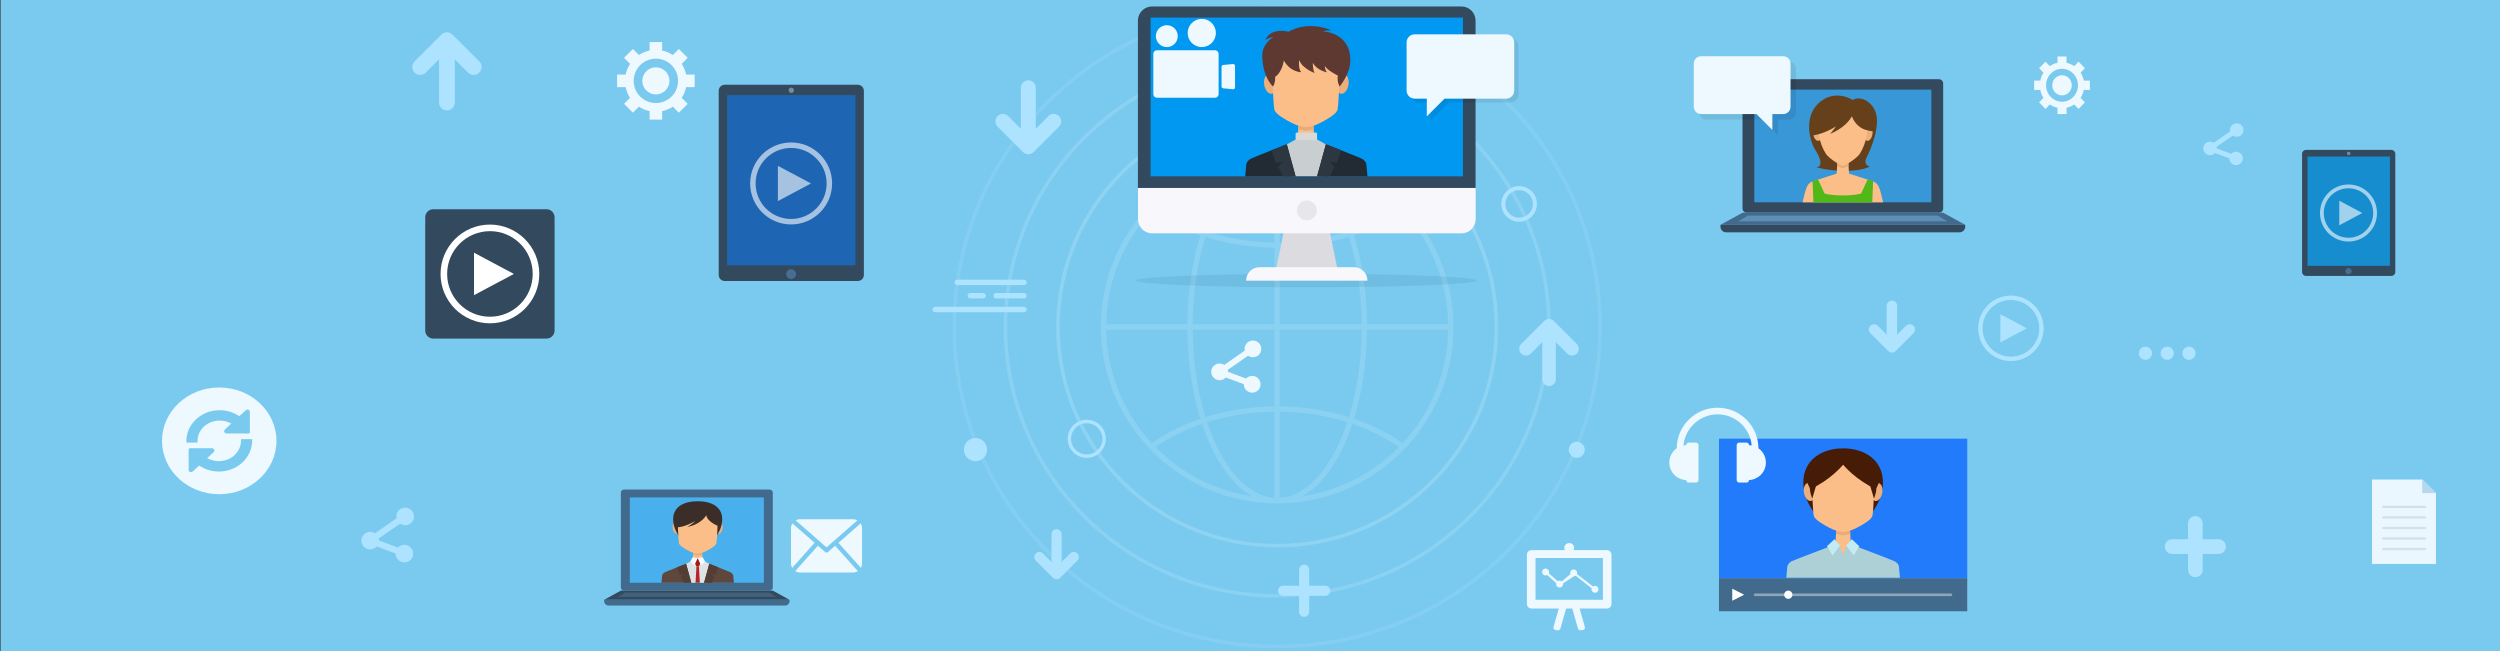 <?xml version="1.0" encoding="UTF-8" standalone="no"?>
<svg
   xmlns:dc="http://purl.org/dc/elements/1.1/"
   xmlns:cc="http://creativecommons.org/ns#"
   xmlns:rdf="http://www.w3.org/1999/02/22-rdf-syntax-ns#"
   xmlns:svg="http://www.w3.org/2000/svg"
   xmlns="http://www.w3.org/2000/svg"
   xmlns:sodipodi="http://sodipodi.sourceforge.net/DTD/sodipodi-0.dtd"
   xmlns:inkscape="http://www.inkscape.org/namespaces/inkscape"
   version="1.1"
   id="svg2"
   xml:space="preserve"
   width="1920"
   height="500"
   viewBox="0 0 1920 500"
   sodipodi:docname="manabi-top2.svg"
   inkscape:version="1.0.2-2 (e86c870879, 2021-01-15)"
   inkscape:export-filename="\\192.168.0.201\share\まなびWeb画像\TOP\manabi-top2.png"
   inkscape:export-xdpi="95.800415"
   inkscape:export-ydpi="95.800415"><rect x="0" y="0" width="1920" height="500" fill="#333333" stroke="none"/><defs
     id="defs6"><clipPath
       clipPathUnits="userSpaceOnUse"
       id="clipPath20"><path
         d="M 0,500 H 500 V 0 H 0 Z"
         id="path18" /></clipPath><clipPath
       clipPathUnits="userSpaceOnUse"
       id="clipPath28"><path
         d="M 66.503,431.815 H 433.8 V 68.468 H 66.503 Z"
         id="path26" /></clipPath><clipPath
       clipPathUnits="userSpaceOnUse"
       id="clipPath32"><path
         d="m 150.457,349.836 h 199.39 V 150.447 h -199.39 z"
         id="path30" /></clipPath><clipPath
       clipPathUnits="userSpaceOnUse"
       id="clipPath36"><path
         d="m 125.162,374.805 h 249.98 V 125.478 h -249.98 z"
         id="path34" /></clipPath><clipPath
       clipPathUnits="userSpaceOnUse"
       id="clipPath40"><path
         d="M 95.459,403.173 H 404.845 V 97.11 H 95.459 Z"
         id="path38" /></clipPath><clipPath
       clipPathUnits="userSpaceOnUse"
       id="clipPath44"><path
         d="M 66.503,431.815 H 433.8 V 68.468 H 66.503 Z"
         id="path42" /></clipPath><clipPath
       clipPathUnits="userSpaceOnUse"
       id="clipPath124"><path
         d="M 0,500 H 500 V 0 H 0 Z"
         id="path122" /></clipPath><clipPath
       clipPathUnits="userSpaceOnUse"
       id="clipPath132"><path
         d="M 165.889,186.008 H 333.98 v -6.709 H 165.889 Z"
         id="path130" /></clipPath><clipPath
       clipPathUnits="userSpaceOnUse"
       id="clipPath152"><path
         d="M 0,500 H 500 V 0 H 0 Z"
         id="path150" /></clipPath><clipPath
       clipPathUnits="userSpaceOnUse"
       id="clipPath174"><path
         d="m 245.253,222.179 h 9.798 v -9.799 h -9.798 z"
         id="path172" /></clipPath><clipPath
       clipPathUnits="userSpaceOnUse"
       id="clipPath202"><path
         d="m 301.444,302.272 h 53.129 v -40.509 h -53.129 z"
         id="path200" /></clipPath><clipPath
       clipPathUnits="userSpaceOnUse"
       id="clipPath230"><path
         d="m 358.746,181.536 h 21.759 v -1.116 h -21.759 z"
         id="path228" /></clipPath><clipPath
       clipPathUnits="userSpaceOnUse"
       id="clipPath246"><path
         d="m 358.746,176.329 h 21.759 v -1.116 h -21.759 z"
         id="path244" /></clipPath><clipPath
       clipPathUnits="userSpaceOnUse"
       id="clipPath262"><path
         d="m 358.746,171.122 h 21.759 v -1.116 h -21.759 z"
         id="path260" /></clipPath><clipPath
       clipPathUnits="userSpaceOnUse"
       id="clipPath278"><path
         d="m 358.746,165.915 h 21.759 v -1.116 h -21.759 z"
         id="path276" /></clipPath><clipPath
       clipPathUnits="userSpaceOnUse"
       id="clipPath294"><path
         d="m 358.746,160.708 h 21.759 v -1.116 h -21.759 z"
         id="path292" /></clipPath><clipPath
       clipPathUnits="userSpaceOnUse"
       id="clipPath406"><path
         d="m 115.399,365.789 h 1.827 v -1.827 h -1.827 z"
         id="path404" /></clipPath><clipPath
       clipPathUnits="userSpaceOnUse"
       id="clipPath422"><path
         d="m 108.699,389.326 h 15.227 v -15.227 h -15.227 z"
         id="path420" /></clipPath><clipPath
       clipPathUnits="userSpaceOnUse"
       id="clipPath452"><path
         d="m 405.14,212.471 h 2.161 v -2.161 h -2.161 z"
         id="path450" /></clipPath><clipPath
       clipPathUnits="userSpaceOnUse"
       id="clipPath468"><path
         d="m 396.464,241.057 h 19.513 v -19.514 h -19.513 z"
         id="path466" /></clipPath><clipPath
       clipPathUnits="userSpaceOnUse"
       id="clipPath548"><path
         d="m 168.081,371.141 h 79.744 v -1.069 h -79.744 z"
         id="path546" /></clipPath><clipPath
       clipPathUnits="userSpaceOnUse"
       id="clipPath636"><path
         d="m 330.525,335.81 h 78.201 v -2.136 h -78.201 z"
         id="path634" /></clipPath><clipPath
       clipPathUnits="userSpaceOnUse"
       id="clipPath730"><path
         d="M 70.366,163.273 H 146.73 v -2.087 H 70.366 Z"
         id="path728" /></clipPath><clipPath
       clipPathUnits="userSpaceOnUse"
       id="clipPath784"><path
         d="m 56.131,219.456 h 35.32 v -26.929 h -35.32 z"
         id="path782" /></clipPath><clipPath
       clipPathUnits="userSpaceOnUse"
       id="clipPath808"><path
         d="m 266.653,85.258 h 62.76 v -0.841 h -62.76 z"
         id="path806" /></clipPath><clipPath
       clipPathUnits="userSpaceOnUse"
       id="clipPath884"><path
         d="m 233.181,441.254 h 41.708 v -31.8 h -41.708 z"
         id="path882" /></clipPath><clipPath
       clipPathUnits="userSpaceOnUse"
       id="clipPath1108"><path
         d="M 0,500 H 500 V 0 H 0 Z"
         id="path1106" /></clipPath></defs><sodipodi:namedview
     pagecolor="#ffffff"
     bordercolor="#666666"
     borderopacity="1"
     objecttolerance="10"
     gridtolerance="10"
     guidetolerance="10"
     inkscape:pageopacity="0"
     inkscape:pageshadow="2"
     inkscape:window-width="1920"
     inkscape:window-height="1017"
     id="namedview4"
     showgrid="false"
     inkscape:zoom="0.70710678"
     inkscape:cx="1199.8991"
     inkscape:cy="355.71038"
     inkscape:window-x="-8"
     inkscape:window-y="-8"
     inkscape:window-maximized="1"
     inkscape:current-layer="layer9"
     inkscape:document-rotation="0" /><g
     inkscape:groupmode="layer"
     id="layer1"
     inkscape:label="back"
     style="display:inline"
     sodipodi:insensitive="true"><path
       d="M 0.443,500.604 H 1924.444 V -0.069 H 0.443 Z"
       style="fill:#7acaf0;fill-opacity:1;fill-rule:nonzero;stroke:none;stroke-width:1.963"
       id="path12" /><g
       id="g14"
       transform="matrix(1.358,0,0,-1.358,641.177,590.841)"><g
         id="g16"
         clip-path="url(#clipPath20)"><g
           id="g22"><g
             id="g24" /><g
             id="g116"><g
               clip-path="url(#clipPath28)"
               opacity="0.8"
               id="g114"><g
                 id="g76"><g
                   id="g46" /><g
                   id="g74"><g
                     clip-path="url(#clipPath32)"
                     opacity="0.16"
                     id="g72"><g
                       transform="translate(348.347,250.142)"
                       id="g50"><path
                         d="m 0,0 c 0,-54.231 -43.963,-98.195 -98.195,-98.195 -54.231,0 -98.195,43.964 -98.195,98.195 0,54.231 43.964,98.195 98.195,98.195 C -43.963,98.195 0,54.231 0,0 Z"
                         style="fill:none;stroke:#ffffff;stroke-width:3;stroke-linecap:round;stroke-linejoin:round;stroke-miterlimit:10;stroke-dasharray:none;stroke-opacity:1"
                         id="path48" /></g><g
                       transform="translate(179.429,317.411)"
                       id="g54"><path
                         d="m 0,0 c 18.482,-12.965 43.358,-20.911 70.723,-20.911 27.366,0 52.242,7.946 70.724,20.911"
                         style="fill:none;stroke:#ffffff;stroke-width:3;stroke-linecap:round;stroke-linejoin:round;stroke-miterlimit:10;stroke-dasharray:none;stroke-opacity:1"
                         id="path52" /></g><g
                       transform="translate(179.429,182.872)"
                       id="g58"><path
                         d="m 0,0 c 18.482,12.965 43.358,20.911 70.723,20.911 27.366,0 52.242,-7.946 70.724,-20.911"
                         style="fill:none;stroke:#ffffff;stroke-width:3;stroke-linecap:round;stroke-linejoin:round;stroke-miterlimit:10;stroke-dasharray:none;stroke-opacity:1"
                         id="path56" /></g><g
                       transform="translate(299.451,250.142)"
                       id="g62"><path
                         d="m 0,0 c 0,-54.231 -22.072,-98.195 -49.299,-98.195 -27.227,0 -49.299,43.964 -49.299,98.195 0,54.231 22.072,98.195 49.299,98.195 C -22.072,98.195 0,54.231 0,0 Z"
                         style="fill:none;stroke:#ffffff;stroke-width:3;stroke-linecap:round;stroke-linejoin:round;stroke-miterlimit:10;stroke-dasharray:none;stroke-opacity:1"
                         id="path60" /></g><g
                       transform="translate(250.152,347.936)"
                       id="g66"><path
                         d="M 0,0 V -195.589"
                         style="fill:none;stroke:#ffffff;stroke-width:3;stroke-linecap:round;stroke-linejoin:round;stroke-miterlimit:10;stroke-dasharray:none;stroke-opacity:1"
                         id="path64" /></g><g
                       transform="translate(152.357,250.142)"
                       id="g70"><path
                         d="M 0,0 H 195.589"
                         style="fill:none;stroke:#ffffff;stroke-width:3;stroke-linecap:round;stroke-linejoin:round;stroke-miterlimit:10;stroke-dasharray:none;stroke-opacity:1"
                         id="path68" /></g></g></g></g><g
                 id="g88"><g
                   id="g78" /><g
                   id="g86"><g
                     clip-path="url(#clipPath36)"
                     opacity="0.2"
                     id="g84"><g
                       transform="translate(374.142,250.142)"
                       id="g82"><path
                         d="m 0,0 c 0,-68.298 -55.512,-123.664 -123.99,-123.664 -68.478,0 -123.99,55.366 -123.99,123.664 0,68.298 55.512,123.664 123.99,123.664 C -55.512,123.664 0,68.298 0,0 Z"
                         style="fill:none;stroke:#ffffff;stroke-width:2;stroke-linecap:round;stroke-linejoin:round;stroke-miterlimit:10;stroke-dasharray:none;stroke-opacity:1"
                         id="path80" /></g></g></g></g><g
                 id="g100"><g
                   id="g90" /><g
                   id="g98"><g
                     clip-path="url(#clipPath40)"
                     opacity="0.16"
                     id="g96"><g
                       transform="translate(403.845,250.142)"
                       id="g94"><path
                         d="m 0,0 c 0,-83.964 -68.811,-152.031 -153.693,-152.031 -84.882,0 -153.692,68.067 -153.692,152.031 0,83.964 68.81,152.031 153.692,152.031 C -68.811,152.031 0,83.964 0,0 Z"
                         style="fill:none;stroke:#ffffff;stroke-width:2;stroke-linecap:round;stroke-linejoin:round;stroke-miterlimit:10;stroke-dasharray:none;stroke-opacity:1"
                         id="path92" /></g></g></g></g><g
                 id="g112"><g
                   id="g102" /><g
                   id="g110"><g
                     clip-path="url(#clipPath44)"
                     opacity="0.1"
                     id="g108"><g
                       transform="translate(432.8,250.142)"
                       id="g106"><path
                         d="m 0,0 c 0,-99.783 -81.774,-180.674 -182.648,-180.674 -100.874,0 -182.649,80.891 -182.649,180.674 0,99.783 81.775,180.674 182.649,180.674 C -81.774,180.674 0,99.783 0,0 Z"
                         style="fill:none;stroke:#ffffff;stroke-width:2;stroke-linecap:round;stroke-linejoin:round;stroke-miterlimit:10;stroke-dasharray:none;stroke-opacity:1"
                         id="path104" /></g></g></g></g></g></g></g></g></g></g><g
     inkscape:groupmode="layer"
     id="layer10"
     inkscape:label="movie-man"><g
       id="g643"
       transform="translate(-337.11,-6.343)"><path
         d="M 1847.959,450.398 H 1657.283 V 343.233 h 190.676 z"
         style="display:inline;fill:#217bfa;fill-opacity:1;fill-rule:nonzero;stroke:none;stroke-width:2.429"
         id="path798" /><path
         d="M 1847.959,475.795 H 1657.283 v -25.397 h 190.676 z"
         style="display:inline;fill:#426a8c;fill-opacity:1;fill-rule:nonzero;stroke:none;stroke-width:2.429"
         id="path800" /><g
         id="g802"
         style="display:inline"
         transform="matrix(2.429,0,0,-2.429,1036.292,669.201)"><g
           id="g804" /><g
           id="g816"><g
             clip-path="url(#clipPath808)"
             opacity="0.4"
             id="g814"><g
               transform="translate(329.413,84.838)"
               id="g812"><path
                 d="M 0,0 C 0,-0.232 -0.188,-0.421 -0.421,-0.421 H -62.34 c -0.232,0 -0.42,0.189 -0.42,0.421 0,0.232 0.188,0.42 0.42,0.42 H -0.421 C -0.188,0.42 0,0.232 0,0"
                 style="fill:#ffffff;fill-opacity:1;fill-rule:nonzero;stroke:none"
                 id="path810" /></g></g></g></g><g
         id="g818"
         transform="matrix(2.429,0,0,-2.429,1713.676,463.097)"
         style="display:inline"><path
           d="m 0,0 c 0,-0.718 -0.582,-1.3 -1.3,-1.3 -0.718,0 -1.3,0.582 -1.3,1.3 0,0.718 0.582,1.3 1.3,1.3 C -0.582,1.3 0,0.718 0,0"
           style="fill:#ffffff;fill-opacity:1;fill-rule:nonzero;stroke:none"
           id="path820" /></g><g
         id="g822"
         transform="matrix(2.429,0,0,-2.429,1667.462,458.451)"
         style="display:inline"><path
           d="M 0,0 3.775,-1.913 0,-3.825 Z"
           style="fill:#ffffff;fill-opacity:1;fill-rule:nonzero;stroke:none"
           id="path824" /></g><g
         id="g826"
         transform="matrix(2.429,0,0,-2.429,1783.192,376.818)"
         style="display:inline"><path
           d="m 0,0 c 0,-6.949 -5.634,-14.407 -12.584,-14.407 -6.949,0 -12.583,7.458 -12.583,14.407 0,6.949 5.634,10.759 12.583,10.759 C -5.634,10.759 0,6.949 0,0"
           style="fill:#471c06;fill-opacity:1;fill-rule:nonzero;stroke:none"
           id="path828" /></g><g
         id="g830"
         transform="matrix(2.429,0,0,-2.429,1774.27,384.417)"
         style="display:inline"><path
           d="m 0,0 c -0.15,-1.575 0.514,-2.808 1.484,-2.755 0.97,0.053 1.878,1.372 2.028,2.946 C 3.662,1.766 2.998,2.999 2.028,2.946 1.058,2.894 0.15,1.574 0,0"
           style="fill:#edaf79;fill-opacity:1;fill-rule:nonzero;stroke:none"
           id="path832" /></g><g
         id="g834"
         transform="matrix(2.429,0,0,-2.429,1730.973,384.417)"
         style="display:inline"><path
           d="m 0,0 c 0.15,-1.575 -0.514,-2.808 -1.484,-2.755 -0.97,0.053 -1.878,1.372 -2.028,2.946 -0.15,1.575 0.514,2.808 1.484,2.755 C -1.058,2.894 -0.15,1.574 0,0"
           style="fill:#edaf79;fill-opacity:1;fill-rule:nonzero;stroke:none"
           id="path836" /></g><g
         id="g838"
         transform="matrix(2.429,0,0,-2.429,1758.529,424.111)"
         style="display:inline"><path
           d="M 0,0 0.003,0.045 H -0.003 L -0.324,5.69 H -4.539 L -4.86,0.045 H -4.866 L -4.863,0 -4.866,-0.045 h 0.006 l 0.321,-5.645 h 4.215 l 0.321,5.645 h 0.006 z"
           style="fill:#fcbe88;fill-opacity:1;fill-rule:nonzero;stroke:none"
           id="path840" /></g><g
         id="g842"
         transform="matrix(2.429,0,0,-2.429,1747.119,416.353)"
         style="display:inline"><path
           d="m 0,0 c 0.922,-0.294 1.715,-0.417 2.265,-0.417 0.55,0 1.343,0.123 2.265,0.417 L 4.373,2.497 H 0.157 Z"
           style="fill:#e6ac7a;fill-opacity:1;fill-rule:nonzero;stroke:none"
           id="path844" /></g><g
         id="g846"
         transform="matrix(2.429,0,0,-2.429,1752.621,356.579)"
         style="display:inline"><path
           d="m 0,0 c -4.427,0 -10.024,-2.924 -10.024,-4.845 0,-1.921 0.418,-12.697 0.752,-14.033 0.334,-1.337 3.258,-2.924 5.012,-3.843 1.754,-0.919 3.341,-1.253 4.26,-1.253 0.919,0 2.506,0.334 4.26,1.253 1.754,0.919 4.678,2.506 5.012,3.843 0.334,1.336 0.752,12.112 0.752,14.033 C 10.024,-2.924 4.427,0 0,0"
           style="fill:#fcbe88;fill-opacity:1;fill-rule:nonzero;stroke:none"
           id="path848" /></g><g
         id="g850"
         transform="matrix(2.429,0,0,-2.429,1795.477,441.583)"
         style="display:inline"><path
           d="m 0,0 c -0.045,0.681 -0.681,1.328 -1.226,1.663 -0.545,0.335 -14.438,5.583 -14.438,5.583 l -0.901,-0.558 -1.075,-3.047 -1.076,3.047 -0.901,0.558 c 0,0 -13.893,-5.248 -14.438,-5.583 C -34.6,1.328 -35.235,0.681 -35.281,0 c -0.045,-0.681 -0.318,-3.474 -0.318,-3.474 H -17.64 0.318 c 0,0 -0.273,2.793 -0.318,3.474"
           style="fill:#adcfd6;fill-opacity:1;fill-rule:nonzero;stroke:none"
           id="path852" /></g><g
         id="g854"
         transform="matrix(2.429,0,0,-2.429,1750.328,425.231)"
         style="display:inline"><path
           d="m 0,0 -2.403,-3.176 -1.76,2.919 2.361,2.231 z"
           style="fill:#c4eaf2;fill-opacity:1;fill-rule:nonzero;stroke:none"
           id="path856" /></g><g
         id="g858"
         transform="matrix(2.429,0,0,-2.429,1754.915,425.231)"
         style="display:inline"><path
           d="m 0,0 2.403,-3.176 1.76,2.919 -2.361,2.231 z"
           style="fill:#c4eaf2;fill-opacity:1;fill-rule:nonzero;stroke:none"
           id="path860" /></g><g
         id="g862"
         transform="matrix(2.429,0,0,-2.429,1732.937,375.696)"
         style="display:inline"><path
           d="m 0,0 -1.638,-5.562 c 0,0 -1.185,2.562 -0.632,4.539 C -1.718,0.955 0,0 0,0"
           style="fill:#471c06;fill-opacity:1;fill-rule:nonzero;stroke:none"
           id="path864" /></g><g
         id="g866"
         transform="matrix(2.429,0,0,-2.429,1772.306,375.696)"
         style="display:inline"><path
           d="m 0,0 1.638,-5.562 c 0,0 1.185,2.562 0.633,4.539 C 1.718,0.955 0,0 0,0"
           style="fill:#471c06;fill-opacity:1;fill-rule:nonzero;stroke:none"
           id="path868" /></g><g
         id="g870"
         transform="matrix(2.429,0,0,-2.429,1752.815,351.166)"
         style="display:inline"><path
           d="m 0,0 v 0.001 c 0,0 -0.01,0 -0.025,0 -0.015,0 -0.025,0 -0.025,0 V 0 c -0.104,-0.003 -0.308,-0.018 0,-0.085 v -0.011 c 0.011,0.002 0.015,0.004 0.025,0.006 0.01,-0.002 0.014,-0.004 0.025,-0.006 v 0.011 C 0.308,-0.018 0.104,-0.003 0,0"
           style="fill:#471c06;fill-opacity:1;fill-rule:nonzero;stroke:none"
           id="path872" /></g><g
         id="g874"
         transform="matrix(2.429,0,0,-2.429,1780.824,368.313)"
         style="display:inline"><path
           d="m 0,0 c -0.617,3.036 -5.33,5.18 -8.372,6.463 -1.351,0.569 -2.827,0.457 -3.207,0.494 v 0.005 c -0.006,-10e-4 -0.022,-10e-4 -0.03,-0.002 -0.007,0.001 -0.023,0.001 -0.029,0.002 V 6.957 C -12.018,6.92 -13.495,7.032 -14.845,6.463 -17.887,5.18 -22.6,3.036 -23.217,0 c -0.618,-3.036 1.322,-5.589 1.322,-5.589 6.172,2.793 9.982,7.31 10.286,7.678 0.305,-0.368 4.115,-4.885 10.286,-7.678 0,0 1.94,2.553 1.323,5.589"
           style="fill:#471c06;fill-opacity:1;fill-rule:nonzero;stroke:none"
           id="path876" /></g></g></g><g
     inkscape:groupmode="layer"
     id="layer2"
     inkscape:label="PC-Left"
     transform="matrix(1.333,0,0,-1.333,0,666.667)"
     style="display:inline"><g
       id="g1087"
       transform="translate(933.979,236.78)"><g
         id="g320"
         transform="matrix(1.167,0,0,1.167,153.936,183.192)"
         style="display:inline"><path
           d="m 0,0 c -0.768,0 -1.39,0.622 -1.39,1.39 0,0.768 0.622,1.39 1.39,1.39 0.768,0 1.39,-0.622 1.39,-1.39 C 1.39,0.622 0.768,0 0,0 m 0,5.175 c -2.09,0 -3.785,-1.695 -3.785,-3.785 0,-2.09 1.695,-3.784 3.785,-3.784 2.09,0 3.785,1.694 3.785,3.784 C 3.785,3.48 2.09,5.175 0,5.175"
           style="fill:#edf9ff;fill-opacity:1;fill-rule:nonzero;stroke:none"
           id="path322" /></g><g
         id="g324"
         transform="matrix(1.167,0,0,1.167,163.837,171.918)"
         style="display:inline"><path
           d="m 0,0 c -2.416,-1.926 -5.474,-3.08 -8.804,-3.08 -3.13,0 -6.022,1.019 -8.365,2.742 l -0.541,-0.936 c -1.124,-1.948 -0.204,-3.541 2.045,-3.541 h 14.356 c 2.249,0 3.169,1.593 2.045,3.541 z"
           style="fill:#edf9ff;fill-opacity:1;fill-rule:nonzero;stroke:none"
           id="path326" /></g><g
         id="g328"
         transform="matrix(1.167,0,0,1.167,153.936,178.146)"
         style="display:inline"><path
           d="m 0,0 c -3.157,0 -5.716,2.559 -5.716,5.716 0,3.156 2.559,5.715 5.716,5.715 3.157,0 5.716,-2.559 5.716,-5.715 C 5.716,2.559 3.157,0 0,0 m -2.124,13.607 c 0,0.452 0.366,0.818 0.818,0.818 h 2.612 c 0.452,0 0.818,-0.366 0.818,-0.818 v -0.141 c 0,-0.451 -0.366,-0.817 -0.818,-0.817 h -2.612 c -0.452,0 -0.818,0.366 -0.818,0.817 z M 0,17.842 c -6.697,0 -12.126,-5.429 -12.126,-12.126 0,-6.698 5.429,-12.127 12.126,-12.127 6.697,0 12.126,5.429 12.126,12.127 0,6.697 -5.429,12.126 -12.126,12.126"
           style="fill:#edf9ff;fill-opacity:1;fill-rule:nonzero;stroke:none"
           id="path330" /></g><g
         id="g712"
         transform="matrix(1.578,0,0,1.578,185.571,143.246)"><path
           d="m 0,0 c 0,-0.853 -0.691,-1.545 -1.544,-1.545 h -70.177 c -0.853,0 -1.545,0.692 -1.545,1.545 v 45.643 c 0,0.853 0.692,1.544 1.545,1.544 H -1.544 C -0.691,47.187 0,46.496 0,45.643 Z"
           style="fill:#32495e;fill-opacity:1;fill-rule:nonzero;stroke:none"
           id="path714" /></g><g
         id="g716"
         transform="matrix(1.578,0,0,1.578,185.529,140.809)"><path
           d="m 0,0 h -32.174 -41.038 l -8.073,-4.435 h 49.111 40.247 z"
           style="fill:#426a8c;fill-opacity:1;fill-rule:nonzero;stroke:none"
           id="path718" /></g><g
         id="g720"
         transform="matrix(1.578,0,0,1.578,57.259,133.82)"><path
           d="M 0,0 V -0.676 C 0,-1.824 0.931,-2.755 2.079,-2.755 H 87.28 c 1.148,0 2.079,0.931 2.079,2.079 V 0 Z"
           style="fill:#32495e;fill-opacity:1;fill-rule:nonzero;stroke:none"
           id="path722" /></g><g
         id="g724"
         transform="matrix(1.578,0,0,1.578,-43.526,-118.508)"><g
           id="g726" /><g
           id="g738"><g
             clip-path="url(#clipPath730)"
             opacity="0.4"
             id="g736"><g
               transform="translate(73.884,163.273)"
               id="g734"><path
                 d="M 0,0 -3.518,-2.086 H 72.846 L 69.328,0 Z"
                 style="fill:#83c6ed;fill-opacity:1;fill-rule:nonzero;stroke:none"
                 id="path732" /></g></g></g></g><path
         d="M 178.761,146.793 H 76.767 v 64.929 H 178.761 Z"
         style="fill:#3897d6;fill-opacity:1;fill-rule:nonzero;stroke:none;stroke-width:1.578"
         id="path740" /><g
         id="g742"
         transform="matrix(1.578,0,0,1.578,133.531,205.716)"><path
           d="m 0,0 c 0,0 -5.99,3.954 -11.682,-0.446 -6.616,-5.115 -4.161,-14.518 -1.976,-17.846 2.086,-3.179 2.659,-6.134 0.362,-6.243 0,0 3.989,-1.315 10.516,-1.315 6.527,0 8.973,1.565 8.973,1.565 0,0 -2.692,0.427 -1.058,3.566 1.293,2.484 5.381,11.847 2.878,16.995 C 5.74,0.952 1.269,1.15 0,0"
           style="fill:#66401a;fill-opacity:1;fill-rule:nonzero;stroke:none"
           id="path744" /></g><g
         id="g746"
         transform="matrix(1.578,0,0,1.578,140.046,186.241)"><path
           d="m 0,0 c -0.131,-1.469 0.449,-2.62 1.296,-2.571 0.847,0.05 1.64,1.28 1.771,2.75 C 3.199,1.648 2.618,2.799 1.771,2.749 0.924,2.7 0.131,1.469 0,0"
           style="fill:#edaf79;fill-opacity:1;fill-rule:nonzero;stroke:none"
           id="path748" /></g><g
         id="g750"
         transform="matrix(1.578,0,0,1.578,115.482,186.241)"><path
           d="m 0,0 c 0.131,-1.469 -0.449,-2.62 -1.296,-2.571 -0.847,0.05 -1.64,1.28 -1.772,2.749 -0.131,1.47 0.45,2.621 1.297,2.571 C -0.924,2.7 -0.131,1.469 0,0"
           style="fill:#edaf79;fill-opacity:1;fill-rule:nonzero;stroke:none"
           id="path752" /></g><g
         id="g754"
         transform="matrix(1.578,0,0,1.578,131.348,162.936)"><path
           d="m 0,0 h -4.542 l 0.304,4.832 h 3.933 z"
           style="fill:#fcbe88;fill-opacity:1;fill-rule:nonzero;stroke:none"
           id="path756" /></g><g
         id="g758"
         transform="matrix(1.578,0,0,1.578,130.867,170.561)"><path
           d="M 0,0 H -3.933 L -4.04,-1.692 c 0.95,-0.581 1.765,-0.977 2.073,-0.98 v -10e-4 c 0.001,0 0.003,10e-4 0.004,10e-4 0.001,0 0.002,-10e-4 0.003,-10e-4 v 10e-4 c 0.308,0.003 1.12,0.397 2.067,0.976 z"
           style="fill:#e6ac7a;fill-opacity:1;fill-rule:nonzero;stroke:none"
           id="path760" /></g><g
         id="g762"
         transform="matrix(1.578,0,0,1.578,148.736,155.082)"><path
           d="m 0,0 c -0.255,0.583 -0.658,1.651 -1.875,2.23 -0.522,0.249 -11.415,3.692 -11.415,3.692 0,0 -10.894,-3.443 -11.415,-3.692 -1.217,-0.579 -1.62,-1.647 -1.875,-2.23 -0.534,-1.218 -1.409,-5.268 -1.409,-5.268 H -13.29 1.409 c 0,0 -0.876,4.05 -1.409,5.268"
           style="fill:#fcbe88;fill-opacity:1;fill-rule:nonzero;stroke:none"
           id="path764" /></g><g
         id="g766"
         transform="matrix(1.578,0,0,1.578,141.385,195.43)"><path
           d="m 0,0 c -0.792,3.352 -4.764,4.867 -8.629,4.869 v 0 c -0.001,0 -0.002,0 -0.003,0 -10e-4,0 -0.002,0 -0.003,0 v 0 C -12.5,4.867 -16.472,3.352 -17.264,0 c -0.932,-3.949 -0.034,-9.213 2.416,-13.078 1.061,-1.673 5.399,-4.414 6.213,-4.422 v 0 c 0,0 0.002,0 0.003,0 10e-4,0 0.003,0 0.003,0 v 0 c 0.815,0.008 5.152,2.749 6.213,4.422 C 0.034,-9.213 0.932,-3.949 0,0"
           style="fill:#fcbe88;fill-opacity:1;fill-rule:nonzero;stroke:none"
           id="path768" /></g><g
         id="g770"
         transform="matrix(1.578,0,0,1.578,142.04,159.944)"><path
           d="m 0,0 -2.375,-5.133 c 0,0 -2.251,-0.703 -6.672,-0.703 -4.421,0 -6.672,0.703 -6.672,0.703 L -18.094,0 l -2.019,-0.621 0.326,-7.729 h 10.74 10.74 l 0.326,7.729 z"
           style="fill:#52b818;fill-opacity:1;fill-rule:nonzero;stroke:none"
           id="path772" /></g><g
         id="g774"
         transform="matrix(1.578,0,0,1.578,139.517,203.654)"><path
           d="m 0,0 c -2.858,1.88 -12.636,1.429 -15.871,-2.031 -3.234,-3.46 -3.008,-9.628 -3.008,-9.628 3.098,0.267 6.313,1.744 8.935,3.306 -1.097,-1.453 -2.147,-2.715 -2.147,-2.715 5.107,2.156 7.185,5.027 7.936,6.421 2.219,-5.861 8.141,-5.417 8.141,-5.417 C 3.778,-6.873 2.858,-1.88 0,0"
           style="fill:#66401a;fill-opacity:1;fill-rule:nonzero;stroke:none"
           id="path776" /></g><g
         id="g778"
         transform="matrix(1.578,0,0,1.578,-43.526,-118.508)"><g
           id="g780" /><g
           id="g792"><g
             clip-path="url(#clipPath784)"
             opacity="0.08"
             id="g790"><g
               transform="translate(58.782,219.456)"
               id="g788"><path
                 d="m 0,0 h 30.019 c 1.464,0 2.651,-1.187 2.651,-2.65 v -15.81 c 0,-1.464 -1.187,-2.651 -2.651,-2.651 h -3.98 v -5.819 l -5.819,5.819 H 0 c -1.464,0 -2.65,1.187 -2.65,2.651 V -2.65 C -2.65,-1.187 -1.464,0 0,0"
                 style="fill:#000000;fill-opacity:1;fill-rule:nonzero;stroke:none"
                 id="path786" /></g></g></g></g><g
         id="g794"
         transform="matrix(1.578,0,0,1.578,46.076,230.952)"><path
           d="m 0,0 h 30.019 c 1.464,0 2.651,-1.187 2.651,-2.65 v -15.81 c 0,-1.464 -1.187,-2.651 -2.651,-2.651 h -3.98 v -5.819 l -5.819,5.819 H 0 c -1.464,0 -2.65,1.187 -2.65,2.651 V -2.65 C -2.65,-1.187 -1.464,0 0,0"
           style="fill:#edf9ff;fill-opacity:1;fill-rule:nonzero;stroke:none"
           id="path796" /></g></g></g><g
     inkscape:groupmode="layer"
     id="layer3"
     inkscape:label="Tab-Left"
     transform="matrix(1.333,0,0,-1.333,0,666.667)"
     style="display:inline"><g
       id="g895"
       transform="matrix(1.818,0,0,1.818,50.695,-353.995)"><g
         id="g390"
         transform="matrix(1.706,0,0,1.706,201.805,380.755)"
         style="display:inline"><path
           d="m 0,0 c -0.623,0 -1.129,0.505 -1.129,1.129 v 34.202 c 0,0.623 0.506,1.128 1.129,1.128 h 24.71 c 0.623,0 1.129,-0.505 1.129,-1.128 V 1.129 C 25.839,0.505 25.333,0 24.71,0 Z"
           style="fill:#32495e;fill-opacity:1;fill-rule:nonzero;stroke:none"
           id="path392" /></g><path
         d="m 243.224,385.728 h -40.669 v 53.953 h 40.669 z"
         style="display:inline;fill:#1e66b3;fill-opacity:1;fill-rule:nonzero;stroke:none;stroke-width:1.706"
         id="path394" /><g
         id="g396"
         transform="matrix(1.706,0,0,1.706,223.741,441.214)"
         style="display:inline"><path
           d="m 0,0 c 0,-0.276 -0.224,-0.5 -0.5,-0.5 -0.275,0 -0.499,0.224 -0.499,0.5 0,0.276 0.224,0.5 0.499,0.5 C -0.224,0.5 0,0.276 0,0"
           style="fill:#778c9e;fill-opacity:1;fill-rule:nonzero;stroke:none"
           id="path398" /></g><g
         id="g400"
         style="display:inline"
         transform="matrix(1.706,0,0,1.706,24.402,-239.526)"><g
           id="g402" /><g
           id="g414"><g
             clip-path="url(#clipPath406)"
             opacity="0.6"
             id="g412"><g
               transform="translate(117.226,364.876)"
               id="g410"><path
                 d="m 0,0 c 0,-0.505 -0.409,-0.914 -0.914,-0.914 -0.504,0 -0.913,0.409 -0.913,0.914 0,0.504 0.409,0.914 0.913,0.914 C -0.409,0.914 0,0.504 0,0"
                 style="fill:#5487b3;fill-opacity:1;fill-rule:nonzero;stroke:none"
                 id="path408" /></g></g></g></g><g
         id="g434"
         style="display:inline"
         transform="matrix(1.706,0,0,1.706,24.402,-239.526)"><g
           clip-path="url(#clipPath422)"
           opacity="0.6"
           id="g432"><g
             transform="translate(116.312,388.31)"
             id="g426"><path
               d="m 0,0 c -3.638,0 -6.598,-2.96 -6.598,-6.598 0,-3.639 2.96,-6.599 6.598,-6.599 3.639,0 6.598,2.96 6.598,6.599 C 6.598,-2.96 3.639,0 0,0 m 0,-14.212 c -4.198,0 -7.613,3.416 -7.613,7.614 0,4.198 3.415,7.613 7.613,7.613 4.198,0 7.614,-3.415 7.614,-7.613 0,-4.198 -3.416,-7.614 -7.614,-7.614"
               style="fill:#ffffff;fill-opacity:1;fill-rule:nonzero;stroke:none"
               id="path424" /></g><g
             transform="translate(113.855,384.987)"
             id="g430"><path
               d="M 0,0 6.152,-3.275 0,-6.55 Z"
               style="fill:#ffffff;fill-opacity:1;fill-rule:nonzero;stroke:none"
               id="path428" /></g></g></g></g></g><g
     inkscape:groupmode="layer"
     id="layer4"
     inkscape:label="Tab-Right"
     style="display:inline"><g
       id="g703"
       transform="translate(927.054,-182.267)"><g
         id="g436"
         transform="matrix(2.245,0,0,-2.245,843.939,394.177)"
         style="display:inline"><path
           d="m 0,0 c -0.737,0 -1.335,0.598 -1.335,1.335 v 40.446 c 0,0.737 0.598,1.334 1.335,1.334 h 29.221 c 0.737,0 1.334,-0.597 1.334,-1.334 V 1.335 C 30.555,0.598 29.958,0 29.221,0 Z"
           style="fill:#32495e;fill-opacity:1;fill-rule:nonzero;stroke:none"
           id="path438" /></g><path
         d="M 908.386,386.438 H 845.104 V 302.488 H 908.386 Z"
         style="display:inline;fill:#168dcf;fill-opacity:1;fill-rule:nonzero;stroke:none;stroke-width:2.245"
         id="path440" /><g
         id="g442"
         transform="matrix(2.245,0,0,-2.245,878.072,300.102)"
         style="display:inline"><path
           d="m 0,0 c 0,-0.326 -0.264,-0.591 -0.591,-0.591 -0.326,0 -0.591,0.265 -0.591,0.591 0,0.326 0.265,0.591 0.591,0.591 C -0.264,0.591 0,0.326 0,0"
           style="fill:#778c9e;fill-opacity:1;fill-rule:nonzero;stroke:none"
           id="path444" /></g><g
         id="g446"
         style="display:inline"
         transform="matrix(2.245,0,0,-2.245,-35.379,865.131)"><g
           id="g448" /><g
           id="g460"><g
             clip-path="url(#clipPath452)"
             opacity="0.6"
             id="g458"><g
               transform="translate(407.301,211.39)"
               id="g456"><path
                 d="m 0,0 c 0,-0.597 -0.484,-1.08 -1.081,-1.08 -0.596,0 -1.08,0.483 -1.08,1.08 0,0.597 0.484,1.081 1.08,1.081 C -0.484,1.081 0,0.597 0,0"
                 style="fill:#5487b3;fill-opacity:1;fill-rule:nonzero;stroke:none"
                 id="path454" /></g></g></g></g><g
         clip-path="url(#clipPath468)"
         opacity="0.6"
         id="g478"
         style="display:inline"
         transform="matrix(2.245,0,0,-2.245,-35.379,865.131)"><g
           transform="translate(406.221,239.756)"
           id="g472"><path
             d="m 0,0 c -4.663,0 -8.456,-3.793 -8.456,-8.456 0,-4.663 3.793,-8.456 8.456,-8.456 4.663,0 8.456,3.793 8.456,8.456 C 8.456,-3.793 4.663,0 0,0 m 0,-18.213 c -5.38,0 -9.757,4.377 -9.757,9.757 0,5.38 4.377,9.757 9.757,9.757 5.38,0 9.757,-4.377 9.757,-9.757 0,-5.38 -4.377,-9.757 -9.757,-9.757"
             style="fill:#ffffff;fill-opacity:1;fill-rule:nonzero;stroke:none"
             id="path470" /></g><g
           transform="translate(403.072,235.497)"
           id="g476"><path
             d="M 0,0 7.885,-4.197 0,-8.393 Z"
             style="fill:#ffffff;fill-opacity:1;fill-rule:nonzero;stroke:none"
             id="path474" /></g></g></g></g><g
     inkscape:groupmode="layer"
     id="layer5"
     inkscape:label="PC-Right"
     transform="matrix(1.333,0,0,-1.333,0,666.667)"
     style="display:inline"><g
       id="g751"
       transform="translate(-257.195,-214.561)"><g
         id="g618"
         transform="matrix(1.167,0,0,1.167,702.44,376.26)"
         style="display:inline"><path
           d="m 0,0 c 0,-0.873 -0.708,-1.582 -1.581,-1.582 h -71.866 c -0.873,0 -1.581,0.709 -1.581,1.582 v 46.741 c 0,0.874 0.708,1.582 1.581,1.582 H -1.581 C -0.708,48.323 0,47.615 0,46.741 Z"
           style="fill:#426a8c;fill-opacity:1;fill-rule:nonzero;stroke:none"
           id="path620" /></g><g
         id="g622"
         transform="matrix(1.167,0,0,1.167,702.408,374.415)"
         style="display:inline"><path
           d="m 0,0 h -32.948 -42.026 l -8.267,-4.541 h 50.293 41.216 z"
           style="fill:#32495e;fill-opacity:1;fill-rule:nonzero;stroke:none"
           id="path624" /></g><g
         id="g626"
         transform="matrix(1.167,0,0,1.167,605.293,369.123)"
         style="display:inline"><path
           d="M 0,0 V -0.693 C 0,-1.868 0.953,-2.821 2.129,-2.821 H 89.38 c 1.176,0 2.129,0.953 2.129,2.128 V 0 Z"
           style="fill:#426a8c;fill-opacity:1;fill-rule:nonzero;stroke:none"
           id="path628" /></g><g
         id="g630"
         transform="matrix(1.167,0,0,1.167,227.444,-18.629)"
         style="display:inline"><g
           id="g632" /><g
           id="g644"><g
             clip-path="url(#clipPath636)"
             opacity="0.2"
             id="g642"><g
               transform="translate(334.127,335.81)"
               id="g640"><path
                 d="M 0,0 -3.602,-2.136 H 74.599 L 70.997,0 Z"
                 style="fill:#83c6ed;fill-opacity:1;fill-rule:nonzero;stroke:none"
                 id="path638" /></g></g></g></g><path
         d="m 697.284,378.946 h -77.222 v 49.159 h 77.222 z"
         style="display:inline;fill:#49b0ed;fill-opacity:1;fill-rule:nonzero;stroke:none;stroke-width:1.167"
         id="path646" /><g
         id="g648"
         transform="matrix(1.167,0,0,1.167,669.516,410.293)"
         style="display:inline"><path
           d="m 0,0 c -0.15,-1.568 0.512,-2.796 1.478,-2.744 0.966,0.053 1.87,1.367 2.019,2.935 C 3.647,1.758 2.985,2.987 2.019,2.934 1.054,2.882 0.15,1.568 0,0"
           style="fill:#edaf79;fill-opacity:1;fill-rule:nonzero;stroke:none"
           id="path650" /></g><g
         id="g652"
         transform="matrix(1.167,0,0,1.167,648.811,410.293)"
         style="display:inline"><path
           d="m 0,0 c 0.15,-1.568 -0.512,-2.796 -1.478,-2.744 -0.966,0.053 -1.87,1.367 -2.019,2.935 -0.15,1.567 0.512,2.796 1.478,2.743 C -1.054,2.882 -0.15,1.568 0,0"
           style="fill:#edaf79;fill-opacity:1;fill-rule:nonzero;stroke:none"
           id="path654" /></g><g
         id="g656"
         transform="matrix(1.167,0,0,1.167,673.299,415.526)"
         style="display:inline"><path
           d="m 0,0 c 0,-6.243 -5.424,-13.72 -12.116,-13.72 -6.691,0 -12.115,7.477 -12.115,13.72 0,6.243 5.424,8.889 12.115,8.889 C -5.424,8.889 0,6.243 0,0"
           style="fill:#3b2d28;fill-opacity:1;fill-rule:nonzero;stroke:none"
           id="path658" /></g><g
         id="g660"
         transform="matrix(1.167,0,0,1.167,661.991,391.904)"
         style="display:inline"><path
           d="m 0,0 h -4.848 l 0.325,5.157 h 4.198 z"
           style="fill:#fcbe88;fill-opacity:1;fill-rule:nonzero;stroke:none"
           id="path662" /></g><g
         id="g664"
         transform="matrix(1.167,0,0,1.167,656.532,395.021)"
         style="display:inline"><path
           d="m 0,0 c 0.918,-0.292 1.708,-0.415 2.256,-0.415 0.548,0 1.337,0.123 2.255,0.415 L 4.354,2.486 H 0.157 Z"
           style="fill:#e6ac7a;fill-opacity:1;fill-rule:nonzero;stroke:none"
           id="path666" /></g><g
         id="g668"
         transform="matrix(1.167,0,0,1.167,659.164,423.605)"
         style="display:inline"><path
           d="m 0,0 c -4.409,0 -9.982,-2.911 -9.982,-4.824 0,-1.914 0.416,-12.644 0.749,-13.975 0.332,-1.331 3.244,-2.912 4.991,-3.827 1.746,-0.914 3.327,-1.247 4.242,-1.247 0.915,0 2.495,0.333 4.242,1.247 1.747,0.915 4.658,2.496 4.991,3.827 0.333,1.331 0.749,12.061 0.749,13.975 C 9.982,-2.911 4.409,0 0,0"
           style="fill:#fcbe88;fill-opacity:1;fill-rule:nonzero;stroke:none"
           id="path670" /></g><g
         id="g672"
         transform="matrix(1.167,0,0,1.167,662.626,391.614)"
         style="display:inline"><path
           d="M 0,0 -2.968,1.328 -5.935,0 l -3.726,-2.078 2.21,-8.78 h 4.374 4.592 l 2.21,8.78 z"
           style="fill:#dde2e6;fill-opacity:1;fill-rule:nonzero;stroke:none"
           id="path674" /></g><g
         id="g676"
         transform="matrix(1.167,0,0,1.167,652.491,389.866)"
         style="display:inline"><path
           d="m 0,0 2.577,-9.36 h -14.74 c 0,0 0.271,2.758 0.317,3.437 0.045,0.678 0.678,1.322 1.22,1.656 C -10.083,-3.934 0,0 0,0"
           style="fill:#5e473c;fill-opacity:1;fill-rule:nonzero;stroke:none"
           id="path678" /></g><g
         id="g680"
         transform="matrix(1.167,0,0,1.167,652.491,389.866)"
         style="display:inline"><path
           d="m 0,0 c 0,0 -2.129,-0.831 -4.483,-1.761 l 1.3,-3.687 1.872,0.384 -1.176,-1.628 1.339,-2.668 h 3.725 z"
           style="fill:#523e34;fill-opacity:1;fill-rule:nonzero;stroke:none"
           id="path682" /></g><g
         id="g684"
         transform="matrix(1.167,0,0,1.167,665.837,389.866)"
         style="display:inline"><path
           d="m 0,0 -2.577,-9.36 h 14.74 c 0,0 -0.271,2.758 -0.317,3.437 -0.045,0.678 -0.678,1.322 -1.22,1.656 C 10.083,-3.934 0,0 0,0"
           style="fill:#5e473c;fill-opacity:1;fill-rule:nonzero;stroke:none"
           id="path686" /></g><g
         id="g688"
         transform="matrix(1.167,0,0,1.167,665.837,389.866)"
         style="display:inline"><path
           d="M 0,0 C 0,0 2.129,-0.831 4.483,-1.761 L 3.183,-5.448 1.311,-5.064 2.487,-6.692 1.148,-9.36 h -3.725 z"
           style="fill:#523e34;fill-opacity:1;fill-rule:nonzero;stroke:none"
           id="path690" /></g><g
         id="g692"
         transform="matrix(1.167,0,0,1.167,661.233,391.069)"
         style="display:inline"><path
           d="M 0,0 -1.774,1.798 -3.547,0 l 1.16,-2.331 h 0.613 0.613 z"
           style="fill:#ab1616;fill-opacity:1;fill-rule:nonzero;stroke:none"
           id="path694" /></g><g
         id="g696"
         transform="matrix(1.167,0,0,1.167,659.164,393.167)"
         style="display:inline"><path
           d="m 0,0 -1.633,-3.626 -1.988,2.029 1.117,1.95 z"
           style="fill:#f5fbff;fill-opacity:1;fill-rule:nonzero;stroke:none"
           id="path698" /></g><g
         id="g700"
         transform="matrix(1.167,0,0,1.167,659.164,393.167)"
         style="display:inline"><path
           d="m 0,0 1.633,-3.626 1.989,2.029 -1.118,1.95 z"
           style="fill:#f5fbff;fill-opacity:1;fill-rule:nonzero;stroke:none"
           id="path702" /></g><g
         id="g704"
         transform="matrix(1.167,0,0,1.167,659.879,388.354)"
         style="display:inline"><path
           d="m 0,0 h -0.613 -0.613 l -0.452,-8.064 h 1.065 1.066 z"
           style="fill:#ba2323;fill-opacity:1;fill-rule:nonzero;stroke:none"
           id="path706" /></g><g
         id="g708"
         transform="matrix(1.167,0,0,1.167,664.129,417.852)"
         style="display:inline"><path
           d="m 0,0 c 0,0 -2.371,-4.513 -9.502,-5.812 0,0 2.785,1.476 4.022,2.906 0,0 -5.866,-3.46 -9.557,-2.998 0,0 -0.646,5.72 0.276,7.196 0.923,1.476 7.842,5.074 11.993,4.243 4.152,-0.83 8.58,-2.952 9.226,-4.612 0.646,-1.661 0,-6.458 0,-6.458 0,0 -5.905,1.937 -6.458,5.535"
           style="fill:#3b2d28;fill-opacity:1;fill-rule:nonzero;stroke:none"
           id="path710" /></g></g></g><g
     inkscape:groupmode="layer"
     id="layer6"
     inkscape:label="Movie-up"
     style="display:inline" /><g
     inkscape:groupmode="layer"
     id="layer7"
     inkscape:label="Movie-down"
     style="display:inline" /><g
     inkscape:groupmode="layer"
     id="layer8"
     inkscape:label="PC-Main"
     style="display:inline"><g
       id="g875"
       transform="translate(446.891,-66.125)"><g
         id="g118"
         style="display:inline"
         transform="matrix(1.556,0,0,-1.556,167.593,565.789)"><g
           id="g120"
           clip-path="url(#clipPath124)"><g
             id="g126"><g
               id="g128" /><g
               id="g140"><g
                 clip-path="url(#clipPath132)"
                 opacity="0.1"
                 id="g138"><g
                   transform="translate(333.981,182.653)"
                   id="g136"><path
                     d="m 0,0 c 0,-1.853 -37.629,-3.355 -84.046,-3.355 -46.417,0 -84.045,1.502 -84.045,3.355 0,1.853 37.628,3.355 84.045,3.355 C -37.629,3.355 0,1.853 0,0"
                     style="fill:#144461;fill-opacity:1;fill-rule:nonzero;stroke:none"
                     id="path134" /></g></g></g></g></g></g><g
         id="g142"
         transform="matrix(1.556,0,0,-1.556,571.232,228.799)"
         style="display:inline"><path
           d="m 0,0 h -9.33 -9.33 l -6.087,-29.573 H -9.33 6.087 Z"
           style="fill:#dcdbe0;fill-opacity:1;fill-rule:nonzero;stroke:none"
           id="path144" /></g><g
         id="g154"
         transform="matrix(1.556,0,0,-1.556,592.963,271.32)"
         style="display:inline"><path
           d="m 0,0 h -46.601 c -3.672,0 -6.648,-2.977 -6.648,-6.648 H 6.648 C 6.648,-2.977 3.672,0 0,0"
           style="fill:#f8f7fc;fill-opacity:1;fill-rule:nonzero;stroke:none"
           id="path156" /></g><g
         id="g158"
         transform="matrix(1.556,0,0,-1.556,427.093,234.444)"
         style="display:inline"><path
           d="m 0,0 c 0,-3.867 3.135,-7.002 7.002,-7.002 h 152.657 c 3.867,0 7.002,3.135 7.002,7.002 V 15.43 H 0 Z"
           style="fill:#f8f7fc;fill-opacity:1;fill-rule:nonzero;stroke:none"
           id="path160" /></g><g
         id="g162"
         transform="matrix(1.556,0,0,-1.556,675.452,71.082)"
         style="display:inline"><path
           d="m 0,0 h -152.657 c -3.867,0 -7.002,-3.135 -7.002,-7.002 V -89.589 H 7.002 V -7.002 C 7.002,-3.135 3.867,0 0,0"
           style="fill:#32495e;fill-opacity:1;fill-rule:nonzero;stroke:none"
           id="path164" /></g><path
         d="M 676.678,201.556 H 436.757 V 79.625 h 239.921 z"
         style="display:inline;fill:#0098f0;fill-opacity:1;fill-rule:nonzero;stroke:none;stroke-width:1.556"
         id="path166" /><g
         id="g168"
         style="display:inline"
         transform="matrix(1.556,0,0,-1.556,167.593,565.789)"><g
           id="g170" /><g
           id="g182"><g
             clip-path="url(#clipPath174)"
             opacity="0.6"
             id="g180"><g
               transform="translate(255.051,217.28)"
               id="g178"><path
                 d="m 0,0 c 0,-2.706 -2.193,-4.899 -4.899,-4.899 -2.706,0 -4.9,2.193 -4.9,4.899 0,2.706 2.194,4.899 4.9,4.899 C -2.193,4.899 0,2.706 0,0"
                 style="fill:#dcdbe0;fill-opacity:1;fill-rule:nonzero;stroke:none"
                 id="path176" /></g></g></g></g><g
         id="g196"
         style="display:inline"
         transform="matrix(1.556,0,0,-1.556,167.593,565.789)"><g
           id="g198" /><g
           id="g210"><g
             clip-path="url(#clipPath202)"
             opacity="0.08"
             id="g208"><g
               transform="translate(350.587,302.272)"
               id="g206"><path
                 d="m 0,0 h -45.155 c -2.202,0 -3.987,-1.785 -3.987,-3.987 v -23.781 c 0,-2.202 1.785,-3.987 3.987,-3.987 h 5.987 v -8.753 l 8.753,8.753 H 0 c 2.202,0 3.987,1.785 3.987,3.987 V -3.987 C 3.987,-1.785 2.202,0 0,0"
                 style="fill:#000000;fill-opacity:1;fill-rule:nonzero;stroke:none"
                 id="path204" /></g></g></g></g><g
         id="g212"
         transform="matrix(1.556,0,0,-1.556,709.838,92.478)"
         style="display:inline"><path
           d="m 0,0 h -45.155 c -2.202,0 -3.987,-1.785 -3.987,-3.987 v -23.781 c 0,-2.202 1.785,-3.987 3.987,-3.987 h 5.987 v -8.753 l 8.753,8.753 H 0 c 2.202,0 3.987,1.785 3.987,3.987 V -3.987 C 3.987,-1.785 2.202,0 0,0"
           style="fill:#edf9ff;fill-opacity:1;fill-rule:nonzero;stroke:none"
           id="path214" /></g><g
         id="g490"
         transform="matrix(1.556,0,0,-1.556,579.669,130.981)"
         style="display:inline"><path
           d="M 0,0 C -0.252,-2.645 0.864,-4.718 2.493,-4.629 4.123,-4.54 5.648,-2.324 5.901,0.322 6.153,2.967 5.036,5.039 3.407,4.95 1.778,4.862 0.252,2.645 0,0"
           style="fill:#edaf79;fill-opacity:1;fill-rule:nonzero;stroke:none"
           id="path492" /></g><g
         id="g494"
         transform="matrix(1.556,0,0,-1.556,533.092,130.981)"
         style="display:inline"><path
           d="M 0,0 C 0.252,-2.645 -0.864,-4.718 -2.493,-4.629 -4.123,-4.54 -5.648,-2.324 -5.9,0.322 -6.153,2.967 -5.036,5.039 -3.407,4.95 -1.778,4.862 -0.252,2.645 0,0"
           style="fill:#edaf79;fill-opacity:1;fill-rule:nonzero;stroke:none"
           id="path496" /></g><g
         id="g498"
         transform="matrix(1.556,0,0,-1.556,562.454,172.346)"
         style="display:inline"><path
           d="m 0,0 h -8.179 l 0.549,8.701 h 7.082 z"
           style="fill:#fcbe88;fill-opacity:1;fill-rule:nonzero;stroke:none"
           id="path500" /></g><g
         id="g502"
         transform="matrix(1.556,0,0,-1.556,550.173,165.336)"
         style="display:inline"><path
           d="m 0,0 c 1.549,-0.493 2.881,-0.701 3.805,-0.701 0.925,0 2.257,0.208 3.806,0.701 L 7.346,4.194 H 0.264 Z"
           style="fill:#e6ac7a;fill-opacity:1;fill-rule:nonzero;stroke:none"
           id="path504" /></g><g
         id="g506"
         transform="matrix(1.556,0,0,-1.556,556.093,101.034)"
         style="display:inline"><path
           d="m 0,0 c -7.438,0 -16.841,-4.912 -16.841,-8.14 0,-3.227 0.702,-21.331 1.263,-23.577 0.562,-2.245 5.474,-4.912 8.421,-6.455 2.947,-1.544 5.613,-2.105 7.157,-2.105 1.544,0 4.21,0.561 7.157,2.105 2.947,1.543 7.859,4.21 8.421,6.455 0.561,2.246 1.263,20.35 1.263,23.577 C 16.841,-4.912 7.438,0 0,0"
           style="fill:#fcbe88;fill-opacity:1;fill-rule:nonzero;stroke:none"
           id="path508" /></g><g
         id="g510"
         transform="matrix(1.556,0,0,-1.556,530.782,132.613)"
         style="display:inline"><path
           d="m 0,0 c -4.3,4.379 -5.301,10.912 -5.301,15.532 0,4.62 3.989,8.285 5.632,8.922 0,0 -2.503,-0.159 -4.224,-1.593 0,0 1.955,6.293 11.655,4.222 0,0 8.526,5.735 21.041,0.717 0,0 -2.347,0.079 -4.38,-0.558 0,0 13.762,-0.128 13.754,-14.411 C 38.174,6.367 32.875,0 32.875,0 c 0,0 -1.413,2.308 -0.865,5.415 0,0 -5.163,2.549 -6.414,4.7 0,0 -0.078,-1.912 1.095,-3.107 0,0 -4.928,0.877 -7.04,4.7 0,0 -0.078,-3.425 0.861,-5.018 0,0 -6.258,2.31 -7.588,6.452 0,0 -0.626,-3.983 0.939,-6.054 0,0 -5.319,0 -8.526,5.815 0,0 -0.704,-5.735 -4.302,-8.125 C 1.035,4.778 1.332,2.229 0,0"
           style="fill:#5e3932;fill-opacity:1;fill-rule:nonzero;stroke:none"
           id="path512" /></g><g
         id="g514"
         transform="matrix(1.556,0,0,-1.556,564.169,173)"
         style="display:inline"><path
           d="M 0,0 -5.007,0.659 -10.014,0 l -6.285,-3.506 3.728,-14.739 h 7.564 7.564 l 3.728,14.739 z"
           style="fill:#c9ced1;fill-opacity:1;fill-rule:nonzero;stroke:none"
           id="path516" /></g><g
         id="g518"
         transform="matrix(1.556,0,0,-1.556,564.628,172.821)"
         style="display:inline"><path
           d="m 0,0 c 0,-0.324 -0.213,-0.586 -0.477,-0.586 h -9.65 c -0.263,0 -0.477,0.262 -0.477,0.586 v 2.525 c 0,0.324 0.214,0.587 0.477,0.587 h 9.65 C -0.213,3.112 0,2.849 0,2.525 Z"
           style="fill:#d9d9d9;fill-opacity:1;fill-rule:nonzero;stroke:none"
           id="path520" /></g><g
         id="g522"
         transform="matrix(1.556,0,0,-1.556,541.369,176.932)"
         style="display:inline"><path
           d="m 0,0 4.348,-15.829 h -24.869 c 0,0 0.458,4.691 0.534,5.836 0.077,1.144 1.145,2.231 2.06,2.793 C -17.012,-6.637 0,0 0,0"
           style="fill:#222a33;fill-opacity:1;fill-rule:nonzero;stroke:none"
           id="path524" /></g><g
         id="g526"
         transform="matrix(1.556,0,0,-1.556,541.369,176.932)"
         style="display:inline"><path
           d="m 0,0 c 0,0 -3.592,-1.402 -7.563,-2.971 l 2.193,-6.221 3.158,0.648 -1.984,-2.746 2.259,-4.539 h 6.285 z"
           style="fill:#2c3742;fill-opacity:1;fill-rule:nonzero;stroke:none"
           id="path528" /></g><g
         id="g530"
         transform="matrix(1.556,0,0,-1.556,571.392,176.932)"
         style="display:inline"><path
           d="m 0,0 -4.348,-15.829 h 24.869 c 0,0 -0.458,4.691 -0.534,5.836 -0.077,1.144 -1.145,2.231 -2.06,2.793 C 17.012,-6.637 0,0 0,0"
           style="fill:#222a33;fill-opacity:1;fill-rule:nonzero;stroke:none"
           id="path532" /></g><g
         id="g534"
         transform="matrix(1.556,0,0,-1.556,571.392,176.932)"
         style="display:inline"><path
           d="M 0,0 C 0,0 3.592,-1.402 7.563,-2.971 L 5.37,-9.192 2.212,-8.544 4.196,-11.29 1.937,-15.829 h -6.285 z"
           style="fill:#2c3742;fill-opacity:1;fill-rule:nonzero;stroke:none"
           id="path536" /></g></g></g><g
     inkscape:groupmode="layer"
     id="layer9"
     inkscape:label="Parts"
     style="display:inline"><g
       id="g923"
       transform="matrix(1.994,0,0,1.994,-31.292,-410.605)"><g
         id="g184"
         transform="matrix(1.556,0,0,-1.556,229.294,333.217)"
         style="display:inline"><path
           d="m 0,0 c 0,-1.105 -0.896,-2.001 -2.001,-2.001 h -28.017 c -1.105,0 -2.001,0.896 -2.001,2.001 v 28.017 c 0,1.105 0.896,2.001 2.001,2.001 H -2.001 C -0.896,30.018 0,29.122 0,28.017 Z"
           style="fill:#32495e;fill-opacity:1;fill-rule:nonzero;stroke:none"
           id="path186" /></g><g
         id="g188"
         transform="matrix(1.556,0,0,-1.556,204.391,294.95)"
         style="display:inline"><path
           d="m 0,0 c -5.84,0 -10.591,-4.751 -10.591,-10.591 0,-5.841 4.751,-10.592 10.591,-10.592 5.84,0 10.591,4.751 10.591,10.592 C 10.591,-4.751 5.84,0 0,0 m 0,-22.813 c -6.739,0 -12.221,5.483 -12.221,12.222 0,6.738 5.482,12.22 12.221,12.22 6.738,0 12.221,-5.482 12.221,-12.22 0,-6.739 -5.483,-12.222 -12.221,-12.222"
           style="fill:#ffffff;fill-opacity:1;fill-rule:nonzero;stroke:none"
           id="path190" /></g><g
         id="g192"
         transform="matrix(1.556,0,0,-1.556,198.255,303.249)"
         style="display:inline"><path
           d="M 0,0 9.876,-5.257 0,-10.513 Z"
           style="fill:#ffffff;fill-opacity:1;fill-rule:nonzero;stroke:none"
           id="path194" /></g></g><g
       id="g685"
       transform="translate(841.054,194.458)"><g
         id="g216"
         transform="matrix(1.556,0,0,-1.556,1019.212,173.815)"
         style="display:inline"><path
           d="M 0,0 H -24.791 V -41.663 H 6.785 v 34.911 z"
           style="fill:#ebf7ff;fill-opacity:1;fill-rule:nonzero;stroke:none"
           id="path218" /></g><g
         id="g220"
         transform="matrix(1.556,0,0,-1.556,1029.766,184.288)"
         style="display:inline"><path
           d="M 0,0 H -6.785 V 6.733 Z"
           style="fill:#b4d8f0;fill-opacity:1;fill-rule:nonzero;stroke:none"
           id="path222" /></g><g
         id="g224"
         transform="matrix(1.556,0,0,-1.556,430.234,476.424)"
         style="display:inline"><g
           id="g226" /><g
           id="g238"><g
             clip-path="url(#clipPath230)"
             opacity="0.1"
             id="g236"><g
               transform="translate(380.505,180.978)"
               id="g234"><path
                 d="m 0,0 c 0,-0.308 -0.25,-0.558 -0.558,-0.558 h -20.643 c -0.308,0 -0.557,0.25 -0.557,0.558 0,0.308 0.249,0.558 0.557,0.558 H -0.558 C -0.25,0.558 0,0.308 0,0"
                 style="fill:#000000;fill-opacity:1;fill-rule:nonzero;stroke:none"
                 id="path232" /></g></g></g></g><g
         id="g240"
         transform="matrix(1.556,0,0,-1.556,430.234,476.424)"
         style="display:inline"><g
           id="g242" /><g
           id="g254"><g
             clip-path="url(#clipPath246)"
             opacity="0.1"
             id="g252"><g
               transform="translate(380.505,175.771)"
               id="g250"><path
                 d="m 0,0 c 0,-0.308 -0.25,-0.558 -0.558,-0.558 h -20.643 c -0.308,0 -0.557,0.25 -0.557,0.558 0,0.308 0.249,0.558 0.557,0.558 H -0.558 C -0.25,0.558 0,0.308 0,0"
                 style="fill:#000000;fill-opacity:1;fill-rule:nonzero;stroke:none"
                 id="path248" /></g></g></g></g><g
         id="g256"
         transform="matrix(1.556,0,0,-1.556,430.234,476.424)"
         style="display:inline"><g
           id="g258" /><g
           id="g270"><g
             clip-path="url(#clipPath262)"
             opacity="0.1"
             id="g268"><g
               transform="translate(380.505,170.564)"
               id="g266"><path
                 d="m 0,0 c 0,-0.308 -0.25,-0.558 -0.558,-0.558 h -20.643 c -0.308,0 -0.557,0.25 -0.557,0.558 0,0.308 0.249,0.558 0.557,0.558 H -0.558 C -0.25,0.558 0,0.308 0,0"
                 style="fill:#000000;fill-opacity:1;fill-rule:nonzero;stroke:none"
                 id="path264" /></g></g></g></g><g
         id="g272"
         transform="matrix(1.556,0,0,-1.556,430.234,476.424)"
         style="display:inline"><g
           id="g274" /><g
           id="g286"><g
             clip-path="url(#clipPath278)"
             opacity="0.1"
             id="g284"><g
               transform="translate(380.505,165.357)"
               id="g282"><path
                 d="m 0,0 c 0,-0.308 -0.25,-0.558 -0.558,-0.558 h -20.643 c -0.308,0 -0.557,0.25 -0.557,0.558 0,0.308 0.249,0.558 0.557,0.558 H -0.558 C -0.25,0.558 0,0.308 0,0"
                 style="fill:#000000;fill-opacity:1;fill-rule:nonzero;stroke:none"
                 id="path280" /></g></g></g></g><g
         id="g288"
         transform="matrix(1.556,0,0,-1.556,430.234,476.424)"
         style="display:inline"><g
           id="g290" /><g
           id="g302"><g
             clip-path="url(#clipPath294)"
             opacity="0.1"
             id="g300"><g
               transform="translate(380.505,160.15)"
               id="g298"><path
                 d="m 0,0 c 0,-0.308 -0.25,-0.558 -0.558,-0.558 h -20.643 c -0.308,0 -0.557,0.25 -0.557,0.558 0,0.308 0.249,0.558 0.557,0.558 H -0.558 C -0.25,0.558 0,0.308 0,0"
                 style="fill:#000000;fill-opacity:1;fill-rule:nonzero;stroke:none"
                 id="path296" /></g></g></g></g></g><g
       id="g1025"
       transform="translate(386.08,-558.614)"><g
         id="g304"
         transform="matrix(1.556,0,0,-1.556,117.632,610.295)"
         style="display:inline"><path
           d="m 0,0 c -3.697,0 -6.694,-2.997 -6.694,-6.693 0,-3.697 2.997,-6.694 6.694,-6.694 3.697,0 6.693,2.997 6.693,6.694 C 6.693,-2.997 3.697,0 0,0"
           style="fill:#edf9ff;fill-opacity:1;fill-rule:nonzero;stroke:none"
           id="path306" /></g><g
         id="g308"
         transform="matrix(1.556,0,0,-1.556,117.632,637.75)"
         style="display:inline"><path
           d="m 0,0 c -6.051,0 -10.957,4.905 -10.957,10.956 0,6.051 4.906,10.957 10.957,10.957 6.051,0 10.956,-4.906 10.956,-10.957 C 10.956,4.905 6.051,0 0,0 m 19.136,7.867 v 6.179 H 14.94 c -0.394,1.919 -1.155,3.702 -2.197,5.285 l 2.973,2.973 -4.369,4.369 -2.973,-2.974 c -1.582,1.042 -3.366,1.803 -5.285,2.198 v 4.196 H -3.09 v -4.196 c -1.919,-0.395 -3.702,-1.156 -5.284,-2.198 l -2.973,2.974 -4.369,-4.369 2.973,-2.974 c -1.042,-1.582 -1.803,-3.365 -2.198,-5.284 h -4.196 V 7.867 h 4.196 c 0.395,-1.919 1.156,-3.703 2.198,-5.285 l -2.973,-2.973 4.369,-4.369 2.973,2.973 c 1.582,-1.042 3.365,-1.802 5.284,-2.197 V -8.18 h 6.179 v 4.196 c 1.919,0.395 3.703,1.155 5.285,2.197 l 2.973,-2.973 4.369,4.369 -2.973,2.973 c 1.042,1.582 1.803,3.366 2.197,5.285 z"
           style="fill:#edf9ff;fill-opacity:1;fill-rule:nonzero;stroke:none"
           id="path310" /></g></g><g
       id="g1003"
       transform="matrix(1.247,0,0,1.288,1007.186,-626.626)"><g
         id="g312"
         transform="matrix(1.556,0,0,-1.556,462.267,531.361)"
         style="display:inline"><path
           d="m 0,0 c -2.131,0 -3.859,-1.728 -3.859,-3.859 0,-2.131 1.728,-3.859 3.859,-3.859 2.131,0 3.859,1.728 3.859,3.859 C 3.859,-1.728 2.131,0 0,0"
           style="fill:#edf9ff;fill-opacity:1;fill-rule:nonzero;stroke:none"
           id="path314" /></g><g
         id="g316"
         transform="matrix(1.556,0,0,-1.556,462.267,547.189)"
         style="display:inline"><path
           d="m 0,0 c -3.488,0 -6.316,2.828 -6.316,6.316 0,3.489 2.828,6.317 6.316,6.317 3.488,0 6.316,-2.828 6.316,-6.317 C 6.316,2.828 3.488,0 0,0 M 11.032,4.535 V 8.097 H 8.613 C 8.386,9.204 7.947,10.232 7.346,11.144 l 1.715,1.714 -2.519,2.519 -1.714,-1.714 c -0.912,0.6 -1.941,1.039 -3.047,1.267 v 2.419 H -1.781 V 14.93 c -1.106,-0.228 -2.134,-0.667 -3.046,-1.267 l -1.715,1.714 -2.518,-2.519 1.714,-1.714 C -7.947,10.232 -8.385,9.204 -8.613,8.097 h -2.419 V 4.535 h 2.419 c 0.228,-1.106 0.666,-2.134 1.267,-3.046 l -1.714,-1.714 2.518,-2.519 1.715,1.714 c 0.912,-0.601 1.94,-1.039 3.046,-1.267 v -2.419 h 3.562 v 2.419 c 1.106,0.228 2.135,0.666 3.047,1.267 l 1.714,-1.714 2.519,2.519 -1.715,1.714 c 0.601,0.912 1.04,1.94 1.267,3.046 z"
           style="fill:#edf9ff;fill-opacity:1;fill-rule:nonzero;stroke:none"
           id="path318" /></g></g><g
       id="g1107"
       transform="matrix(1.482,0,0,1.382,38.534,36.904)"><g
         id="g332"
         transform="matrix(1.556,0,0,-1.556,117.264,218.286)"
         style="display:inline"><path
           d="m 0,0 c 0,-10.525 -8.532,-19.058 -19.058,-19.058 -10.525,0 -19.058,8.533 -19.058,19.058 0,10.525 8.533,19.058 19.058,19.058 C -8.532,19.058 0,10.525 0,0"
           style="fill:#edf9ff;fill-opacity:1;fill-rule:nonzero;stroke:none"
           id="path334" /></g><g
         id="g336"
         transform="matrix(1.556,0,0,-1.556,79.681,210.37)"
         style="display:inline"><path
           d="M 0,0 C 2.471,2.471 6.249,2.823 9.104,1.077 8.137,0.12 7.021,-0.998 7.021,-0.998 6.24,-1.935 7.116,-2.475 7.562,-2.461 l 5.218,10e-4 c 0.275,0 0.5,-10e-4 0.5,-10e-4 h 0.504 1.012 c 0.275,0 0.5,0.224 0.501,0.501 v 7.174 c 0.032,0.656 -0.689,1.293 -1.433,0.56 0,0 -1.232,-1.199 -2.081,-2.042 C 7.435,6.909 1.307,6.549 -2.62,2.621 -4.912,0.329 -5.98,-2.711 -5.853,-5.713 h 3.711 C -2.273,-3.662 -1.569,-1.568 0,0"
           style="fill:#7acaf0;fill-opacity:1;fill-rule:nonzero;stroke:none"
           id="path338" /></g><g
         id="g340"
         transform="matrix(1.556,0,0,-1.556,98.886,217.318)"
         style="display:inline"><path
           d="m 0,0 c 0.131,-2.052 -0.572,-4.145 -2.141,-5.714 -2.472,-2.47 -6.249,-2.823 -9.104,-1.077 0.966,0.958 2.083,2.077 2.083,2.077 0.78,0.936 -0.096,1.477 -0.541,1.462 l -5.218,-0.001 c -0.275,0 -0.501,0.001 -0.501,0.001 h -0.503 -1.013 c -0.276,0 -0.501,-0.225 -0.501,-0.501 v -7.175 c -0.032,-0.654 0.688,-1.29 1.433,-0.558 0,0 1.229,1.199 2.081,2.041 4.348,-3.177 10.477,-2.818 14.404,1.109 2.29,2.293 3.36,5.333 3.233,8.335 H 0 Z"
           style="fill:#7acaf0;fill-opacity:1;fill-rule:nonzero;stroke:none"
           id="path342" /></g></g><g
       id="g649"
       transform="matrix(1.278,0,0,1.267,-66.027,-65.715)"><path
         d="m 974.412,415.427 h 40.49 v -25.345 h -40.49 z m -2.448,-30.078 h 20.123 c -0.224,-0.409 -0.378,-0.854 -0.378,-1.363 0,-1.632 1.319,-2.949 2.949,-2.949 1.629,0 2.96,1.318 2.96,2.949 0,0.509 -0.168,0.954 -0.378,1.363 h 20.112 c 1.495,0 2.716,1.232 2.716,2.716 v 29.934 c 0,1.496 -1.221,2.716 -2.716,2.716 h -16.453 l 3.204,11.276 c 0.221,0.775 -0.255,1.542 -1.053,1.685 l -1.263,0.244 c -0.812,0.154 -1.643,-0.367 -1.865,-1.142 l -3.413,-12.063 h -3.701 l -3.418,12.063 c -0.222,0.775 -1.066,1.296 -1.862,1.142 l -1.263,-0.244 c -0.798,-0.143 -1.263,-0.91 -1.042,-1.685 l 3.194,-11.276 h -16.453 c -1.487,0 -2.716,-1.22 -2.716,-2.716 v -29.934 c 0,-1.484 1.218,-2.716 2.716,-2.716"
         style="display:inline;fill:#edf9ff;fill-opacity:1;fill-rule:nonzero;stroke:none;stroke-width:1.556"
         id="path344" /><g
         id="g346"
         transform="matrix(1.556,0,0,-1.556,990.911,405.559)"
         style="display:inline"><path
           d="m 0,0 c 0.013,-0.078 0.049,-0.15 0.049,-0.228 0,-0.748 -0.613,-1.354 -1.361,-1.354 -0.748,0 -1.354,0.606 -1.354,1.354 0,0.127 0.042,0.25 0.079,0.37 l -3.5,3.157 C -6.273,3.2 -6.479,3.129 -6.7,3.129 c -0.748,0 -1.356,0.606 -1.356,1.354 0,0.748 0.608,1.353 1.356,1.353 0.741,0 1.347,-0.605 1.347,-1.353 0,-0.179 -0.037,-0.35 -0.101,-0.505 0.977,-0.878 2.489,-2.239 3.422,-3.088 0.213,0.136 0.456,0.235 0.72,0.235 0.321,0 0.599,-0.127 0.834,-0.313 0.89,0.763 2.337,1.989 3.365,2.859 -0.059,0.15 -0.094,0.299 -0.094,0.462 0,0.749 0.606,1.355 1.347,1.355 0.748,0 1.354,-0.606 1.354,-1.355 0,-0.163 -0.035,-0.32 -0.091,-0.462 l 6.206,-4.826 c 0.214,0.142 0.464,0.25 0.748,0.25 0.748,0 1.354,-0.606 1.354,-1.348 0,-0.748 -0.606,-1.354 -1.354,-1.354 -0.748,0 -1.353,0.606 -1.353,1.354 0,0.137 0.042,0.257 0.078,0.377 C 9.356,-0.479 6.3,1.974 4.91,3.05 4.689,2.894 4.432,2.786 4.147,2.786"
           style="fill:#edf9ff;fill-opacity:1;fill-rule:nonzero;stroke:none"
           id="path348" /></g></g><g
       id="g1019"
       transform="translate(347.897,-222.032)"><g
         id="g350"
         transform="matrix(1.556,0,0,-1.556,260.67,624.011)"
         style="display:inline"><path
           d="m 0,0 c -0.426,-0.676 -0.682,-1.47 -0.682,-2.328 v -17.519 c 0,-0.768 0.215,-1.48 0.562,-2.107 l 11.061,12.381 z m 21.083,-11.017 -3.525,-3.086 c -0.206,-0.18 -0.462,-0.269 -0.721,-0.269 -0.257,0 -0.514,0.089 -0.721,0.269 l -3.525,3.086 -11.203,-12.537 c 0.671,-0.422 1.459,-0.674 2.31,-0.674 h 26.281 c 0.85,0 1.638,0.252 2.308,0.674 z M 16.837,-11.823 32.066,1.501 C 31.44,1.843 30.738,2.053 29.979,2.053 H 3.698 c -0.76,0 -1.465,-0.21 -2.086,-0.552 z m 17.522,-8.024 c 0,-0.768 -0.217,-1.48 -0.563,-2.107 L 22.731,-9.575 33.675,0 c 0.427,-0.676 0.684,-1.47 0.684,-2.328 z"
           style="fill:#edf9ff;fill-opacity:1;fill-rule:nonzero;stroke:none"
           id="path352" /></g></g><g
       id="g603"
       transform="matrix(1.486,0,0,1.486,-564.697,-62.095)"><g
         id="g354"
         transform="matrix(1.556,0,0,-1.556,1007.956,67.756)"
         style="display:inline"><path
           d="m 0,0 h -19.287 c -0.662,0 -1.2,-0.537 -1.2,-1.2 v -13.376 c 0,-0.662 0.538,-1.199 1.2,-1.199 H 0 c 0.662,0 1.199,0.537 1.199,1.199 V -1.2 C 1.199,-0.537 0.662,0 0,0"
           style="fill:#edf9ff;fill-opacity:1;fill-rule:nonzero;stroke:none"
           id="path356" /></g><g
         id="g358"
         transform="matrix(1.556,0,0,-1.556,983.052,66.124)"
         style="display:inline"><path
           d="M 0,0 C 2.009,0 3.638,1.629 3.638,3.638 3.638,5.647 2.009,7.275 0,7.275 -2.009,7.275 -3.638,5.647 -3.638,3.638 -3.638,1.629 -2.009,0 0,0"
           style="fill:#edf9ff;fill-opacity:1;fill-rule:nonzero;stroke:none"
           id="path360" /></g><g
         id="g362"
         transform="matrix(1.556,0,0,-1.556,1001.118,66.124)"
         style="display:inline"><path
           d="M 0,0 C 2.589,0 4.688,2.099 4.688,4.687 4.688,7.275 2.589,9.374 0,9.374 -2.588,9.374 -4.686,7.275 -4.686,4.687 -4.686,2.099 -2.588,0 0,0"
           style="fill:#edf9ff;fill-opacity:1;fill-rule:nonzero;stroke:none"
           id="path364" /></g><g
         id="g366"
         transform="matrix(1.556,0,0,-1.556,1018.005,75.118)"
         style="display:inline"><path
           d="M 0,0 C -0.125,0.114 -0.293,0.169 -0.46,0.153 L -3.738,-0.16 c -0.309,-0.029 -0.543,-0.288 -0.543,-0.597 v -6.558 c 0,-0.309 0.234,-0.567 0.543,-0.597 l 3.278,-0.313 c 0.167,-0.016 0.335,0.04 0.46,0.154 0.124,0.113 0.196,0.274 0.196,0.443 v 7.184 C 0.196,-0.275 0.124,-0.114 0,0"
           style="fill:#edf9ff;fill-opacity:1;fill-rule:nonzero;stroke:none"
           id="path368" /></g></g><g
       id="g370"
       transform="matrix(1.556,0,0,-1.556,960.038,288.908)"
       style="display:inline"><path
         d="m 0,0 c -0.78,-0.205 -1.444,-0.623 -1.958,-1.171 l -8.937,3.334 c -0.002,0.217 -0.016,0.436 -0.053,0.656 -0.017,0.102 -0.042,0.202 -0.066,0.302 l 10.043,6.972 C -0.11,9.484 0.982,9.2 2.104,9.389 c 2.251,0.379 3.769,2.51 3.39,4.761 -0.377,2.25 -2.509,3.769 -4.761,3.389 -2.249,-0.378 -3.767,-2.51 -3.389,-4.76 0.01,-0.06 0.026,-0.118 0.039,-0.177 L -12.74,5.573 c -0.844,0.56 -1.891,0.816 -2.968,0.635 -2.25,-0.378 -3.768,-2.509 -3.39,-4.76 0.378,-2.25 2.51,-3.768 4.76,-3.39 0.955,0.16 1.777,0.64 2.379,1.307 l 8.884,-3.314 c -0.004,-0.363 0.036,-0.732 0.133,-1.1 0.581,-2.207 2.842,-3.525 5.05,-2.942 2.206,0.582 3.523,2.843 2.94,5.049 C 4.467,-0.735 2.205,0.582 0,0"
         style="fill:#edf9ff;fill-opacity:1;fill-rule:nonzero;stroke:none"
         id="path372" /></g><g
       id="g817"
       transform="matrix(1.543,0,0,1.543,675.941,-512.082)"><g
         id="g374"
         transform="matrix(1.556,0,0,-1.556,674.071,407.493)"
         style="display:inline"><path
           d="m 0,0 c -0.406,-0.107 -0.751,-0.324 -1.018,-0.609 l -4.65,1.735 C -5.669,1.238 -5.676,1.352 -5.696,1.467 -5.705,1.52 -5.718,1.572 -5.73,1.624 l 5.225,3.627 C -0.057,4.934 0.511,4.786 1.095,4.885 2.266,5.082 3.055,6.191 2.859,7.362 2.662,8.533 1.553,9.323 0.382,9.125 -0.789,8.928 -1.578,7.819 -1.382,6.649 -1.376,6.617 -1.368,6.587 -1.361,6.556 L -6.628,2.899 C -7.067,3.191 -7.612,3.324 -8.172,3.23 -9.343,3.033 -10.133,1.924 -9.936,0.754 c 0.197,-1.171 1.306,-1.961 2.476,-1.764 0.498,0.083 0.925,0.333 1.238,0.68 L -1.6,-2.055 c -0.002,-0.188 0.019,-0.38 0.069,-0.572 0.303,-1.148 1.479,-1.834 2.628,-1.531 1.148,0.303 1.833,1.479 1.53,2.628 C 2.324,-0.382 1.147,0.303 0,0"
           style="fill:#ade3ff;fill-opacity:1;fill-rule:nonzero;stroke:none"
           id="path376" /></g></g><g
       id="g807"
       transform="matrix(2.019,0,0,2.019,-1162.052,-125.977)"><g
         id="g382"
         transform="matrix(1.556,0,0,-1.556,728.537,269.753)"
         style="display:inline"><path
           d="m 0,0 c -0.406,-0.107 -0.751,-0.324 -1.018,-0.609 l -4.651,1.734 c 0,0.113 -0.007,0.227 -0.027,0.341 -0.009,0.054 -0.022,0.106 -0.034,0.158 l 5.225,3.627 C -0.057,4.934 0.511,4.786 1.095,4.885 2.266,5.082 3.055,6.19 2.859,7.362 2.662,8.532 1.553,9.322 0.382,9.125 -0.789,8.928 -1.579,7.819 -1.382,6.649 -1.376,6.617 -1.368,6.587 -1.362,6.556 L -6.628,2.899 C -7.067,3.191 -7.612,3.324 -8.172,3.23 -9.343,3.033 -10.133,1.924 -9.936,0.753 c 0.197,-1.17 1.306,-1.96 2.476,-1.763 0.497,0.083 0.925,0.332 1.238,0.68 L -1.6,-2.055 c -0.002,-0.188 0.019,-0.38 0.069,-0.572 0.303,-1.148 1.479,-1.834 2.627,-1.531 1.149,0.303 1.834,1.479 1.531,2.628 C 2.324,-0.382 1.147,0.303 0,0"
           style="fill:#ade3ff;fill-opacity:1;fill-rule:nonzero;stroke:none"
           id="path384" /></g></g><g
       id="g386"
       transform="matrix(2.238,0,0,-2.238,1182.114,444.47)"
       style="display:inline"><path
         d="m 77.786,39.857 c 0,2.03 -1.005,3.816 -2.543,4.904 -0.059,7.688 -6.325,13.927 -14.026,13.927 -7.703,0 -13.97,-6.239 -14.028,-13.927 -1.537,-1.088 -2.543,-2.874 -2.543,-4.904 0,-3.246 2.576,-5.875 5.791,-6.003 0,-0.469 0.38,-0.85 0.851,-0.85 h 2.524 c 0.47,0 0.853,0.381 0.853,0.85 v 12.007 c 0,0.47 -0.383,0.85 -0.853,0.85 h -2.523 c -0.472,0 -0.852,-0.38 -0.852,-0.85 -0.317,-0.013 -0.623,-0.067 -0.925,-0.126 0.547,5.978 5.585,10.679 11.705,10.679 6.118,0 11.156,-4.701 11.703,-10.679 -0.304,0.059 -0.607,0.113 -0.925,0.126 0,0.47 -0.38,0.85 -0.852,0.85 h -2.523 c -0.471,0 -0.854,-0.38 -0.854,-0.85 v -12.007 c 0,-0.469 0.383,-0.85 0.852,-0.85 h 2.526 c 0.471,0 0.851,0.381 0.851,0.85 0.641,0.026 1.257,0.155 1.834,0.365 l 1.19,0.592 c 1.662,1.069 2.767,2.923 2.767,5.046"
         style="fill:#edf9ff;fill-opacity:1;fill-rule:nonzero;stroke:none"
         id="path388" /></g><g
       id="g757"
       transform="matrix(1.819,0,0,1.819,272.174,186.318)"><g
         id="g482"
         transform="matrix(1.556,0,0,-1.556,699.4,24.219)"
         style="display:inline"><path
           d="m 0,0 c -4.242,0 -7.694,-3.451 -7.694,-7.694 0,-4.242 3.452,-7.693 7.694,-7.693 4.242,0 7.694,3.451 7.694,7.693 C 7.694,-3.451 4.242,0 0,0 m 0,-16.571 c -4.895,0 -8.877,3.982 -8.877,8.877 0,4.895 3.982,8.878 8.877,8.878 4.895,0 8.877,-3.983 8.877,-8.878 0,-4.895 -3.982,-8.877 -8.877,-8.877"
           style="fill:#ade3ff;fill-opacity:1;fill-rule:nonzero;stroke:none"
           id="path484" /></g><g
         id="g486"
         transform="matrix(1.556,0,0,-1.556,694.943,30.247)"
         style="display:inline"><path
           d="M 0,0 7.174,-3.819 0,-7.637 Z"
           style="fill:#ade3ff;fill-opacity:1;fill-rule:nonzero;stroke:none"
           id="path488" /></g></g><g
       id="g898"
       transform="matrix(1.32,0,0,-1.316,847.972,337.013)"
       style="display:inline"><path
         d="m 0,0 c 0,-5.588 -4.53,-10.118 -10.118,-10.118 -5.589,0 -10.119,4.53 -10.119,10.118 0,5.588 4.53,10.119 10.119,10.119 C -4.53,10.119 0,5.588 0,0 Z"
         style="fill:none;stroke:#ade3ff;stroke-width:2;stroke-linecap:round;stroke-linejoin:round;stroke-miterlimit:10;stroke-dasharray:none;stroke-opacity:1"
         id="path900" /></g><g
       id="g902"
       transform="matrix(1.556,0,0,-1.556,1178.812,156.611)"
       style="display:inline"><path
         d="m 0,0 c 0,-4.304 -3.489,-7.793 -7.793,-7.793 -4.305,0 -7.794,3.489 -7.794,7.793 0,4.304 3.489,7.793 7.794,7.793 C -3.489,7.793 0,4.304 0,0 Z"
         style="fill:none;stroke:#ade3ff;stroke-width:2;stroke-linecap:round;stroke-linejoin:round;stroke-miterlimit:10;stroke-dasharray:none;stroke-opacity:1"
         id="path904" /></g><g
       id="g914"
       transform="matrix(1.556,0,0,-1.556,758.094,345.305)"
       style="display:inline"><path
         d="m 0,0 c 0,-3.157 -2.559,-5.716 -5.716,-5.716 -3.156,0 -5.716,2.559 -5.716,5.716 0,3.157 2.56,5.716 5.716,5.716 C -2.559,5.716 0,3.157 0,0"
         style="fill:#ade3ff;fill-opacity:1;fill-rule:nonzero;stroke:none"
         id="path916" /></g><g
       id="g918"
       transform="matrix(1.556,0,0,-1.556,1217.131,345.448)"
       style="display:inline"><path
         d="m 0,0 c 0,-2.185 -1.771,-3.956 -3.956,-3.956 -2.185,0 -3.955,1.771 -3.955,3.956 0,2.185 1.77,3.956 3.955,3.956 C -1.771,3.956 0,2.185 0,0"
         style="fill:#ade3ff;fill-opacity:1;fill-rule:nonzero;stroke:none"
         id="path920" /></g><g
       id="g779"
       transform="matrix(1.294,0,0,1.294,695.412,-175.344)"><g
         id="g922"
         transform="matrix(1.556,0,0,-1.556,739.811,345.161)"
         style="display:inline"><path
           d="m 0,0 c 0,-1.384 -1.122,-2.506 -2.506,-2.506 -1.383,0 -2.505,1.122 -2.505,2.506 0,1.384 1.122,2.506 2.505,2.506 C -1.122,2.506 0,1.384 0,0"
           style="fill:#ade3ff;fill-opacity:1;fill-rule:nonzero;stroke:none"
           id="path924" /></g><g
         id="g926"
         transform="matrix(1.556,0,0,-1.556,752.74,345.161)"
         style="display:inline"><path
           d="m 0,0 c 0,-1.384 -1.122,-2.506 -2.506,-2.506 -1.383,0 -2.505,1.122 -2.505,2.506 0,1.384 1.122,2.506 2.505,2.506 C -1.122,2.506 0,1.384 0,0"
           style="fill:#ade3ff;fill-opacity:1;fill-rule:nonzero;stroke:none"
           id="path928" /></g><g
         id="g930"
         transform="matrix(1.556,0,0,-1.556,765.668,345.161)"
         style="display:inline"><path
           d="m 0,0 c 0,-1.384 -1.122,-2.506 -2.506,-2.506 -1.383,0 -2.505,1.122 -2.505,2.506 0,1.384 1.122,2.506 2.505,2.506 C -1.122,2.506 0,1.384 0,0"
           style="fill:#ade3ff;fill-opacity:1;fill-rule:nonzero;stroke:none"
           id="path932" /></g></g><g
       id="g795"
       transform="matrix(3.625,0,0,3.625,-1133.841,-450.668)"><g
         id="g990"
         transform="matrix(1.556,0,0,-1.556,777.898,235.22)"
         style="display:inline"><path
           d="M 0,0 V -6.313"
           style="fill:none;stroke:#ade3ff;stroke-width:2;stroke-linecap:round;stroke-linejoin:round;stroke-miterlimit:10;stroke-dasharray:none;stroke-opacity:1"
           id="path992" /></g><g
         id="g994"
         transform="matrix(1.556,0,0,-1.556,772.989,240.13)"
         style="display:inline"><path
           d="M 0,0 H 6.313"
           style="fill:none;stroke:#ade3ff;stroke-width:2;stroke-linecap:round;stroke-linejoin:round;stroke-miterlimit:10;stroke-dasharray:none;stroke-opacity:1"
           id="path996" /></g></g><g
       id="g1015"
       transform="matrix(2.494,0,0,2.494,272.136,-919.41)"><g
         id="g1006"
         transform="matrix(1.556,0,0,-1.556,292.483,544.078)"
         style="display:inline"><path
           d="M 0,0 V -8.343"
           style="fill:none;stroke:#ade3ff;stroke-width:2;stroke-linecap:round;stroke-linejoin:round;stroke-miterlimit:10;stroke-dasharray:none;stroke-opacity:1"
           id="path1008" /></g><g
         id="g1010"
         transform="matrix(1.556,0,0,-1.556,285.994,550.566)"
         style="display:inline"><path
           d="M 0,0 H 8.342"
           style="fill:none;stroke:#ade3ff;stroke-width:2;stroke-linecap:round;stroke-linejoin:round;stroke-miterlimit:10;stroke-dasharray:none;stroke-opacity:1"
           id="path1012" /></g></g><g
       id="g905"
       transform="matrix(1.341,0,0,1.341,341.85,-118.707)"><g
         id="g1030"
         transform="matrix(1.556,0,0,-1.556,315.587,257.871)"
         style="display:inline"><path
           d="M 0,0 H 10.241"
           style="fill:none;stroke:#ade3ff;stroke-width:2;stroke-linecap:round;stroke-linejoin:round;stroke-miterlimit:10;stroke-dasharray:none;stroke-opacity:1"
           id="path1032" /></g><g
         id="g1034"
         transform="matrix(1.556,0,0,-1.556,280.69,265.772)"
         style="display:inline"><path
           d="M 0,0 H 32.674"
           style="fill:none;stroke:#ade3ff;stroke-width:2;stroke-linecap:round;stroke-linejoin:round;stroke-miterlimit:10;stroke-dasharray:none;stroke-opacity:1"
           id="path1036" /></g><g
         id="g1038"
         transform="matrix(1.556,0,0,-1.556,300.785,257.871)"
         style="display:inline"><path
           d="M 0,0 H 4.711"
           style="fill:none;stroke:#ade3ff;stroke-width:2;stroke-linecap:round;stroke-linejoin:round;stroke-miterlimit:10;stroke-dasharray:none;stroke-opacity:1"
           id="path1040" /></g><g
         id="g1042"
         transform="matrix(1.556,0,0,-1.556,293.32,250.248)"
         style="display:inline"><path
           d="M 0,0 H 24.555"
           style="fill:none;stroke:#ade3ff;stroke-width:2;stroke-linecap:round;stroke-linejoin:round;stroke-miterlimit:10;stroke-dasharray:none;stroke-opacity:1"
           id="path1044" /></g></g><g
       id="g997"
       transform="matrix(3.69,0,0,3.69,-845.463,-1343.237)"><g
         id="g1062"
         transform="matrix(1.556,0,0,-1.556,437.863,389.281)"
         style="display:inline"><path
           d="M 0,0 3.394,-3.394 6.788,0"
           style="fill:none;stroke:#ade3ff;stroke-width:2;stroke-linecap:round;stroke-linejoin:round;stroke-miterlimit:10;stroke-dasharray:none;stroke-opacity:1"
           id="path1064" /></g><g
         id="g1066"
         transform="matrix(1.556,0,0,-1.556,443.143,394.256)"
         style="display:inline"><path
           d="M 0,0 V 7.689"
           style="fill:none;stroke:#ade3ff;stroke-width:2;stroke-linecap:round;stroke-linejoin:round;stroke-miterlimit:10;stroke-dasharray:none;stroke-opacity:1"
           id="path1068" /></g></g><g
       id="g991"
       transform="matrix(2.501,0,0,2.501,-171.496,-776.781)"><g
         id="g1070"
         transform="matrix(1.556,0,0,-1.556,387.743,481.636)"
         style="display:inline"><path
           d="M 0,0 3.394,-3.394 6.788,0"
           style="fill:none;stroke:#ade3ff;stroke-width:2;stroke-linecap:round;stroke-linejoin:round;stroke-miterlimit:10;stroke-dasharray:none;stroke-opacity:1"
           id="path1072" /></g><g
         id="g1074"
         transform="matrix(1.556,0,0,-1.556,393.023,486.611)"
         style="display:inline"><path
           d="M 0,0 V 7.689"
           style="fill:none;stroke:#ade3ff;stroke-width:2;stroke-linecap:round;stroke-linejoin:round;stroke-miterlimit:10;stroke-dasharray:none;stroke-opacity:1"
           id="path1076" /></g></g><g
       id="g813"
       transform="matrix(2.595,0,0,2.595,-462.372,-821.852)"><g
         id="g1078"
         transform="matrix(1.556,0,0,-1.556,732.813,414.218)"
         style="display:inline"><path
           d="M 0,0 3.394,-3.394 6.788,0"
           style="fill:none;stroke:#ade3ff;stroke-width:2;stroke-linecap:round;stroke-linejoin:round;stroke-miterlimit:10;stroke-dasharray:none;stroke-opacity:1"
           id="path1080" /></g><g
         id="g1082"
         transform="matrix(1.556,0,0,-1.556,738.093,419.194)"
         style="display:inline"><path
           d="M 0,0 V 7.689"
           style="fill:none;stroke:#ade3ff;stroke-width:2;stroke-linecap:round;stroke-linejoin:round;stroke-miterlimit:10;stroke-dasharray:none;stroke-opacity:1"
           id="path1084" /></g></g><g
       id="g985"
       transform="matrix(3.346,0,0,3.346,177.64,-904.702)"><g
         id="g1086"
         transform="matrix(1.556,0,0,-1.556,307.733,350.441)"
         style="display:inline"><path
           d="M 0,0 -3.394,3.394 -6.788,0"
           style="fill:none;stroke:#ade3ff;stroke-width:2;stroke-linecap:round;stroke-linejoin:round;stroke-miterlimit:10;stroke-dasharray:none;stroke-opacity:1"
           id="path1088" /></g><g
         id="g1090"
         transform="matrix(1.556,0,0,-1.556,302.453,345.465)"
         style="display:inline"><path
           d="M 0,0 V -7.689"
           style="fill:none;stroke:#ade3ff;stroke-width:2;stroke-linecap:round;stroke-linejoin:round;stroke-miterlimit:10;stroke-dasharray:none;stroke-opacity:1"
           id="path1092" /></g></g><g
       id="g1099"
       transform="matrix(3.897,0,0,3.897,-387.936,-923.833)"><g
         id="g1091"><g
           id="g1098"
           transform="matrix(1.556,0,0,-1.556,187.629,245.3)"
           style="display:inline"><path
             d="M 0,0 V -7.689"
             style="fill:none;stroke:#ade3ff;stroke-width:2;stroke-linecap:round;stroke-linejoin:round;stroke-miterlimit:10;stroke-dasharray:none;stroke-opacity:1"
             id="path1100" /></g></g><g
         id="g1094"
         transform="matrix(1.556,0,0,-1.556,192.909,250.275)"
         style="display:inline"><path
           d="M 0,0 -3.394,3.394 -6.788,0"
           style="fill:none;stroke:#ade3ff;stroke-width:2;stroke-linecap:round;stroke-linejoin:round;stroke-miterlimit:10;stroke-dasharray:none;stroke-opacity:1"
           id="path1096" /></g></g></g></svg>
